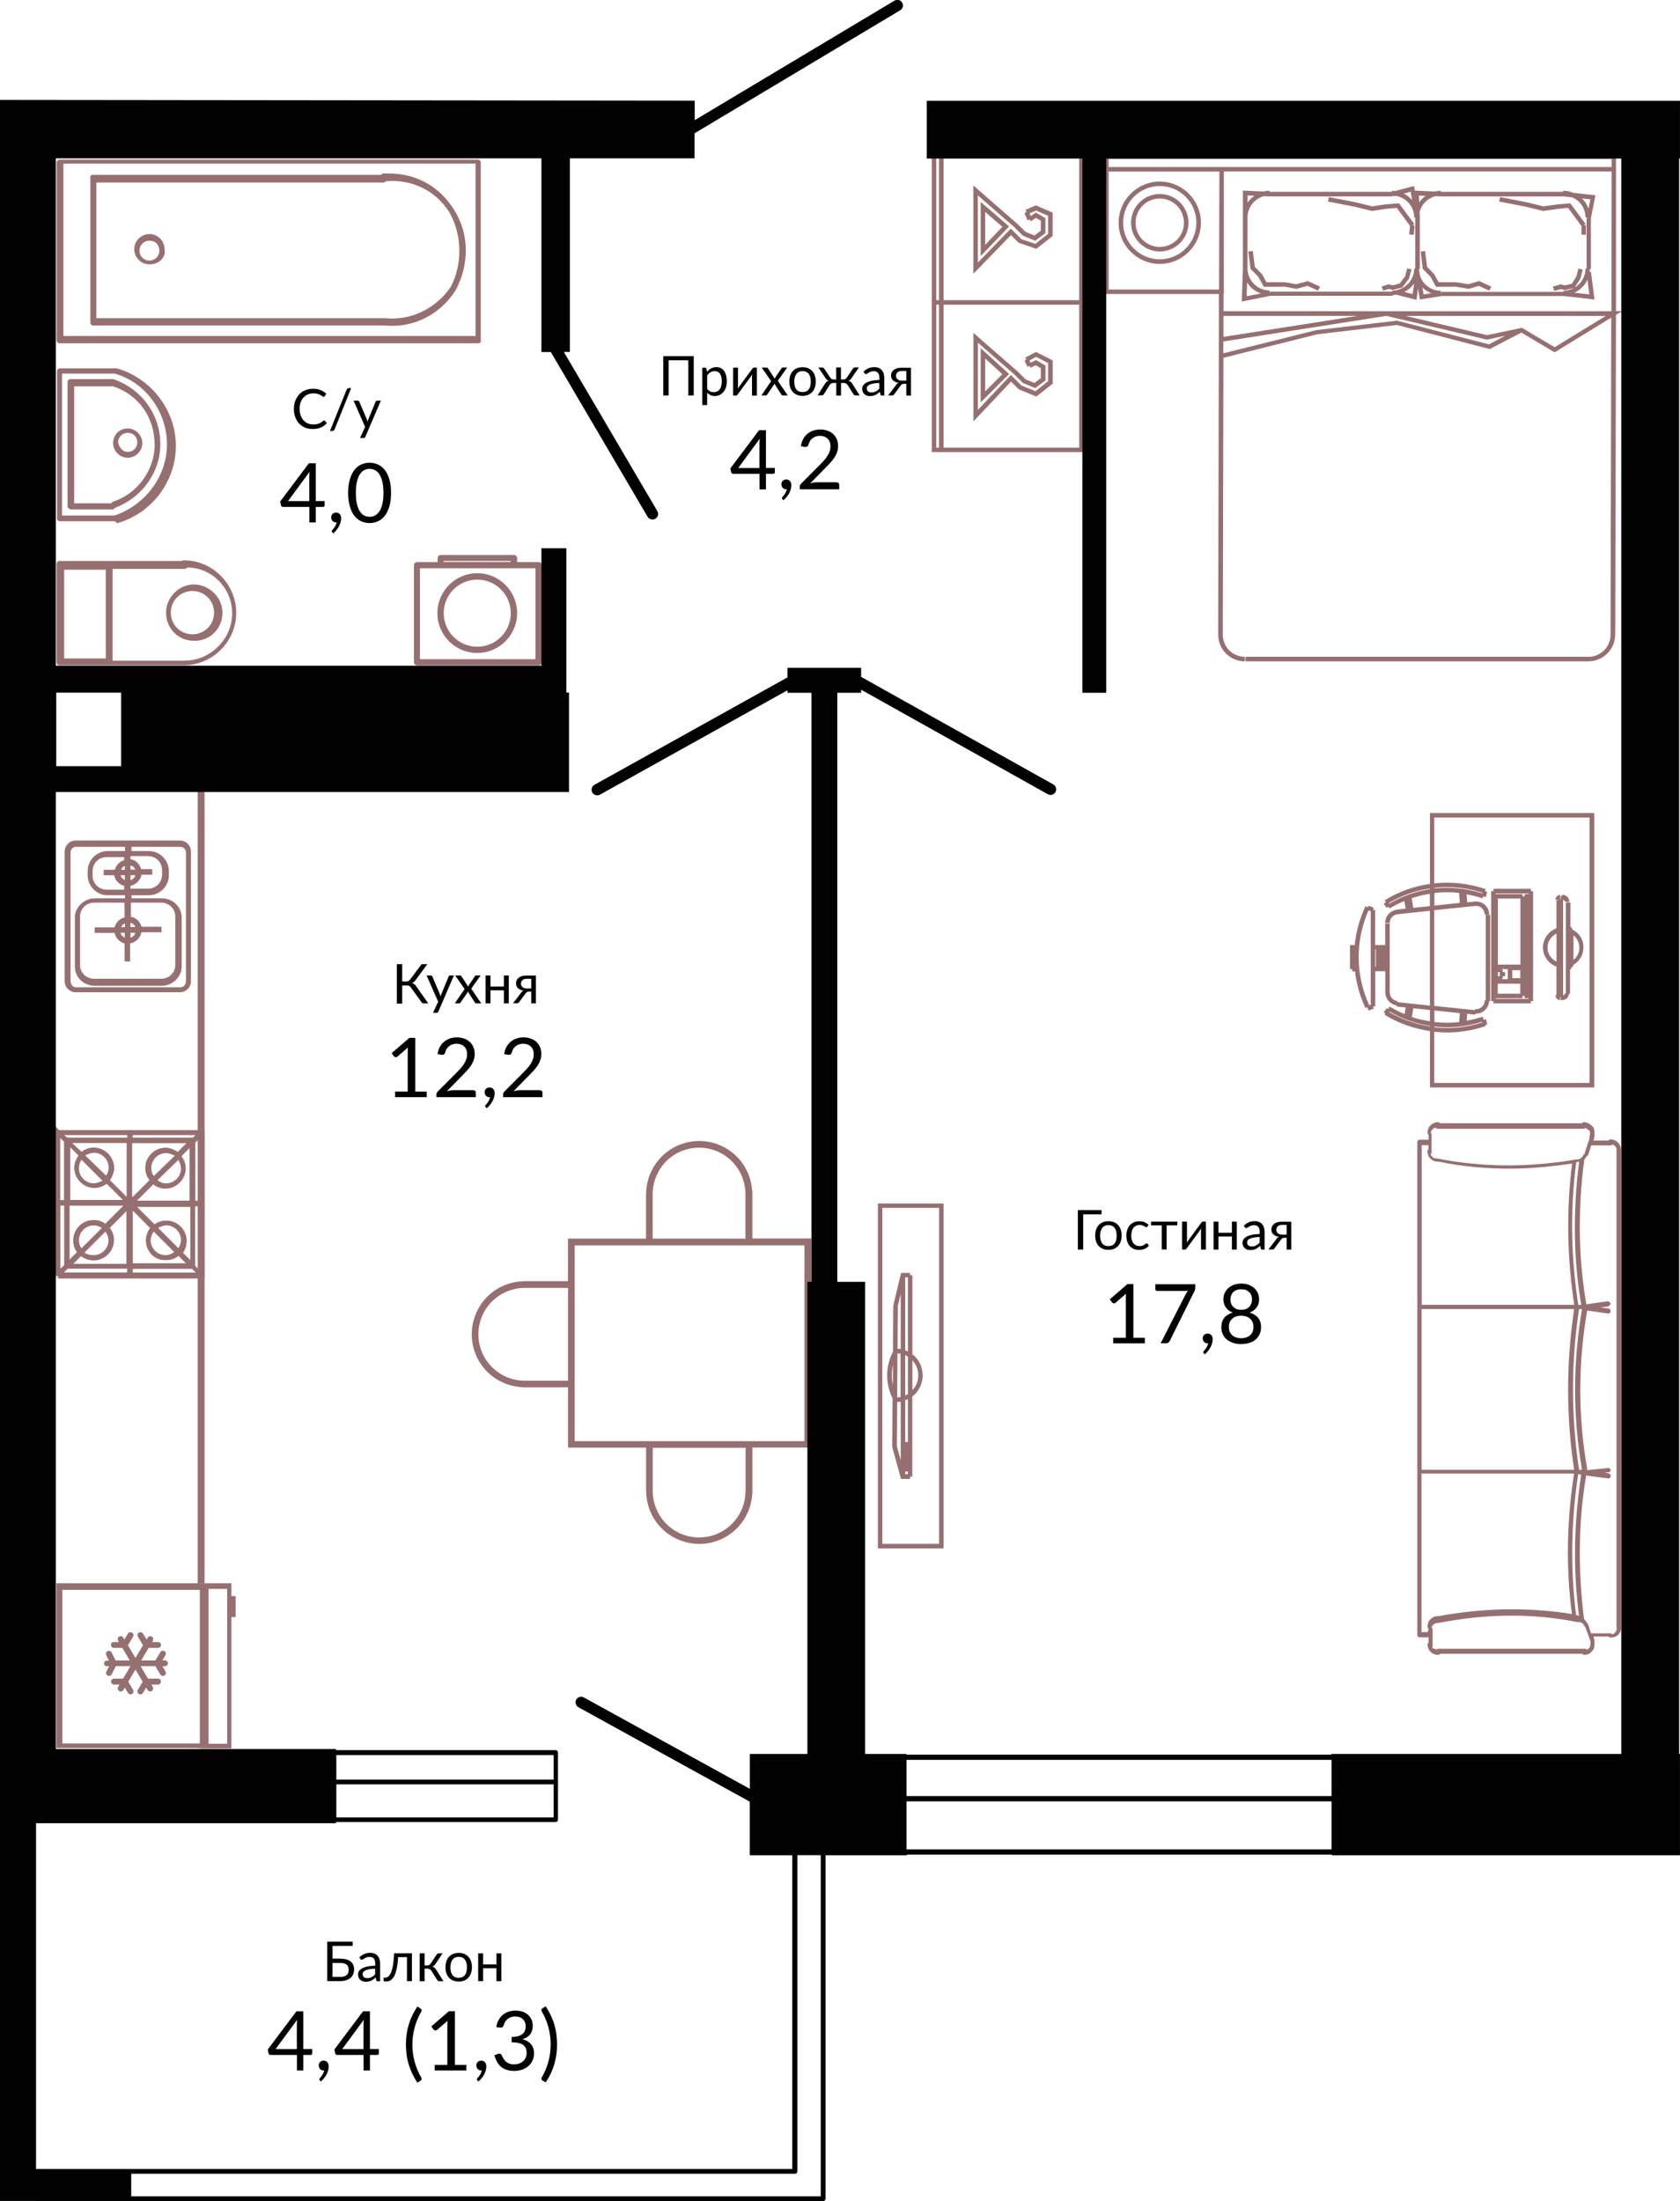<?xml version="1.0" encoding="UTF-8"?>
<!DOCTYPE svg PUBLIC "-//W3C//DTD SVG 1.1//EN" "http://www.w3.org/Graphics/SVG/1.1/DTD/svg11.dtd">
<!-- Creator: CorelDRAW 2020 (64-Bit) -->
<svg xmlns="http://www.w3.org/2000/svg" xml:space="preserve" width="96.969mm" height="126.998mm" version="1.1" style="shape-rendering:geometricPrecision; text-rendering:geometricPrecision; image-rendering:optimizeQuality; fill-rule:evenodd; clip-rule:evenodd"
viewBox="0 0 222.89 291.92"
 xmlns:xlink="http://www.w3.org/1999/xlink"
 xmlns:xodm="http://www.corel.com/coreldraw/odm/2003">
 <defs>
  <style type="text/css">
   <![CDATA[
    .fil1 {fill:#020202;fill-rule:nonzero}
    .fil0 {fill:#966F71;fill-rule:nonzero}
   ]]>
  </style>
 </defs>
 <g id="Слой_x0020_1">
  <g id="_1745445280">
   <path class="fil0" d="M30.7 209.98l-4.01 0 -0.73 0 -18.49 0 0 21.85 18.49 0 0.73 0.05 4.01 0 0 -17.42 0.56 0 0 -2.78 -0.56 0 0 -1.7zm-4.19 21.24l-18.24 0 0 -20.37 18.24 0 0 20.37zm3.63 0.04l-2.47 0 0 -20.54 2.47 0 0 20.54z"/>
   <path class="fil0" d="M7.69 169.56l18.54 0 0 40.42 0.91 0 0 -40.41 0.02 0 0 -19.65c-0.01,0 -0.01,0 -0.02,0l0 -59.7 -0.91 0.3 0 59.36 -18.38 0 -0.5 -0.5 0 19.86 0.34 0 0 0.32 0 -0zm9.18 -0.8l-8.39 0 0.5 -0.5 7.89 0 -0.01 0.5 0 0 -0 0zm-6.06 -3.21c-0.25,-0.34 -0.34,-0.65 -0.34,-1.07 0,-1.07 0.89,-1.96 1.96,-1.96 0.5,0 0.82,0.16 1.07,0.34l-2.69 2.69 -0 0zm3.17 -2.21c0.25,0.34 0.41,0.73 0.41,1.16 0,1.07 -0.89,1.96 -1.96,1.96 -0.48,0 -0.89,-0.09 -1.23,-0.34l2.79 -2.78 0 0zm-3.26 3.26c0.48,0.32 1.07,0.56 1.71,0.56 1.46,0 2.69,-1.21 2.69,-2.69 0,-0.56 -0.14,-1.12 -0.56,-1.62l2.21 -2.21 0 6.98 -7.04 0 0.99 -1.01 -0 0zm1.71 -14.41c-0.65,0 -1.12,0.22 -1.62,0.56l-1.23 -1.16 7.22 0 0 7.14 -2.21 -2.21c0.32,-0.48 0.56,-1.07 0.56,-1.62 -0.02,-1.48 -1.23,-2.71 -2.72,-2.71l0 0zm-1.14 1.03c0.34,-0.14 0.76,-0.32 1.16,-0.34 1.07,0 1.96,0.89 1.96,1.96 0,0.41 -0.09,0.73 -0.34,1.07l-2.78 -2.69 0 -0zm2.3 3.37c-0.34,0.16 -0.73,0.34 -1.16,0.34 -1.07,0 -1.96,-0.89 -1.96,-1.96 0,-0.41 0.09,-0.82 0.34,-1.16l2.78 2.78zm-3.18 -3.34c-0.32,0.48 -0.56,0.98 -0.56,1.62 0,1.46 1.21,2.69 2.69,2.69 0.56,0 1.12,-0.22 1.62,-0.56l2.14 2.14 -6.98 0 0 -6.98 1.08 1.08 -0 -0zm5.95 6.66l-2.39 2.39c-0.41,-0.34 -1.01,-0.5 -1.57,-0.5 -1.46,0 -2.69,1.21 -2.69,2.69 0,0.59 0.16,1.16 0.5,1.57l-0.98 0.98 0 -7.14 7.13 0 0 0.01 0 -0zm4.05 -3.95c-0.25,-0.25 -0.34,-0.65 -0.34,-1.07 0,-1.07 0.89,-1.96 1.96,-1.96 0.41,0 0.76,0.16 1.16,0.34l-2.78 2.69 0 0zm3.26 -2.14c0.16,0.34 0.34,0.73 0.34,1.16 0,1.07 -0.89,1.96 -1.96,1.96 -0.48,0 -0.82,-0.16 -1.16,-0.41l2.78 -2.71zm-3.34 3.26c0.39,0.32 0.98,0.56 1.62,0.56 1.46,0 2.69,-1.21 2.69,-2.69 0,-0.65 -0.22,-1.12 -0.56,-1.62l1.07 -1.07 0 6.98 -6.98 0 2.15 -2.15 -0 0zm4.92 2.99l0 7.05 -0.98 -0.98c0.34,-0.41 0.5,-1.01 0.5,-1.57 0,-1.46 -1.21,-2.69 -2.69,-2.69 -0.59,0 -1.16,0.16 -1.57,0.5l-2.31 -2.31 7.05 0 0 0zm-4.27 2.78c0.25,-0.14 0.68,-0.32 1.07,-0.34 1.07,0 1.96,0.89 1.96,1.96 0,0.41 -0.16,0.73 -0.34,1.07l-2.69 -2.69 -0 -0zm2.13 3.2c-0.34,0.25 -0.73,0.41 -1.16,0.41 -1.07,0 -1.96,-0.89 -1.96,-1.96 0,-0.41 0.16,-0.82 0.41,-1.16l2.71 2.71zm-3.2 -3.17c-0.32,0.39 -0.56,0.98 -0.56,1.62 0,1.48 1.16,2.69 2.62,2.62 0.65,0 1.21,-0.14 1.71,-0.56l0.98 0.98 -7.04 0 0 -6.98 2.3 2.32 -0 -0zm-2.3 5.9l0 -0.5 7.87 0 0.5 0.5 -8.37 0zm8.62 -0.56l-0.34 -0.34 0 -7.89 0.34 0 0 8.23zm0 -8.97l-0.32 0 0 -7.73 0.32 -0.29 0 8.02zm-8.62 -8.71l8.32 0 -0.34 0.34 -7.98 0 0 -0.34 -0 0zm-0.09 1.07l7.22 0 -1.16 1.16c-0.48,-0.32 -1.07,-0.56 -1.62,-0.56 -1.46,0 -2.69,1.21 -2.69,2.69 0,0.65 0.22,1.21 0.56,1.62l-2.21 2.21 -0.09 0 0 -7.12 -0.02 0 0 -0zm-0.64 -1.07l0 0.34 -7.96 0 -0.41 -0.34 8.37 0zm-8.37 17.24l-0.5 0.48 0 -8.37 0.5 0 0 7.89zm-0.52 -16.85l0.5 0.5 0 7.73 -0.5 0 0 -8.23z"/>
   <path class="fil0" d="M23.85 131.6c0.82,0 1.48,-0.65 1.48,-1.48l0 -17.17c0,-0.82 -0.65,-1.48 -1.48,-1.48l-13.79 0c-0.82,0 -1.48,0.65 -1.48,1.48l0 17.17c0,0.82 0.65,1.48 1.48,1.48l13.79 0zm-6.54 -16.83c0.34,0.09 0.5,0.25 0.65,0.56l-0.65 0 0 -0.56zm0 1.3l0.65 0c-0.09,0.34 -0.34,0.56 -0.65,0.65l0 -0.65zm0 1.41c0.73,-0.16 1.32,-0.73 1.48,-1.48l1.41 0 0 -0.73 -1.48 0c-0.16,-0.65 -0.73,-1.23 -1.41,-1.32l0 -0.41 2.31 0c1.07,0 1.88,0.82 1.88,1.88l0 0.56c0,1.07 -0.82,1.88 -1.88,1.88l-2.31 0 0 -0.39 0 0zm0 4.91c0.34,0.09 0.5,0.25 0.65,0.56l-0.65 0 0 -0.56zm0 1.32l0.65 0c-0.09,0.34 -0.34,0.56 -0.65,0.65l0 -0.65zm-0.02 1.41c0.73,-0.16 1.32,-0.73 1.48,-1.48l2.65 0 0 -0.73 -2.65 0c-0.16,-0.65 -0.73,-1.23 -1.41,-1.32l0 -1.88 4.01 0c1.07,0 1.88,0.82 1.88,1.8l0 6.5c0,0.98 -0.82,1.8 -1.88,1.8l-8.87 0c-1.07,0 -1.88,-0.82 -1.88,-1.8l0 -6.5c0,-0.98 0.82,-1.8 1.88,-1.8l4.01 0 0.02 1.96c-0.65,0.16 -1.16,0.65 -1.32,1.32l-2.65 0 0 0.73 2.65 0c0.09,0.65 0.65,1.23 1.32,1.41l0 2.39 0.73 0 0 -2.39 0.02 0 0 -0.01zm-1.3 -1.41l0.56 0 0 0.65c-0.26,-0.16 -0.5,-0.33 -0.56,-0.65zm0.59 -0.75l-0.5 0c0.09,-0.25 0.25,-0.41 0.5,-0.5l0 0.5zm-7.22 7.25l0 -17.17c0,-0.41 0.34,-0.73 0.73,-0.73l6.5 0 0 0.56 -2.31 0c-1.41,0 -2.65,1.16 -2.65,2.65l0 0.56c0,1.41 1.16,2.65 2.65,2.65l2.31 0 0 0.41 -4.01 0c-1.41,0 -2.65,1.16 -2.65,2.55l0 6.5c0,1.41 1.16,2.55 2.65,2.55l8.87 0c1.41,0 2.65,-1.16 2.65,-2.55l0 -6.5c0,-1.41 -1.16,-2.55 -2.65,-2.55l-4.01 0 0 -0.41 2.31 0c1.41,0 2.65,-1.16 2.65,-2.65l0 -0.56c0,-1.41 -1.16,-2.65 -2.65,-2.65l-2.31 0 0 -0.56 6.5 0c0.41,0 0.73,0.34 0.73,0.73l0 17.17 -0.02 0c0,0.41 -0.34,0.73 -0.73,0.73l-13.8 0c-0.43,0 -0.74,-0.34 -0.74,-0.73l-0 0zm5.79 -14.13c0.09,0.65 0.65,1.23 1.32,1.41l0 0.5 -2.31 0c-1.07,0 -1.88,-0.82 -1.88,-1.88l0 -0.56c0,-1.07 0.82,-1.88 1.88,-1.88l2.31 0 0 0.4c-0.6,0.19 -1.07,0.65 -1.23,1.28l-1.48 0 0 0.73 1.4 0 0 0.01 0 -0zm0.85 0l0.56 0 0 0.65c-0.26,-0.16 -0.5,-0.33 -0.56,-0.65zm0.06 -0.73c0.09,-0.25 0.25,-0.41 0.5,-0.5l0 0.5 -0.5 0z"/>
   <path class="fil0" d="M14.21 220.97l0.26 0 -0.36 0.72c-0.1,0.2 -0.01,0.43 0.18,0.53 0.19,0.1 0.43,0.01 0.53,-0.18l0.54 -1.07 1.95 0 -0.98 1.66 -1.21 0c-0.21,0 -0.39,0.18 -0.39,0.39 0,0.21 0.18,0.39 0.39,0.39l0.74 0 -0.18 0.32c-0.12,0.19 -0.05,0.43 0.14,0.54 0.19,0.12 0.43,0.05 0.54,-0.14l0.19 -0.32 0.43 0.71c0.12,0.19 0.35,0.25 0.54,0.14 0.19,-0.12 0.25,-0.35 0.14,-0.54l-0.65 -1.08 0.96 -1.62 0.96 1.62 -0.65 1.08c-0.12,0.19 -0.05,0.43 0.14,0.54 0.19,0.12 0.43,0.05 0.54,-0.14l0.43 -0.71 0.19 0.32c0.12,0.19 0.35,0.25 0.54,0.14 0.19,-0.12 0.25,-0.35 0.14,-0.54l-0.18 -0.32 0.88 0c0.21,0 0.39,-0.18 0.39,-0.39 0,-0.21 -0.18,-0.39 -0.39,-0.39l-1.33 0 -0.98 -1.66 1.96 0 0.66 1.1c0.12,0.19 0.35,0.25 0.54,0.14 0.19,-0.12 0.25,-0.35 0.14,-0.54l-0.41 -0.69 0.34 0c0.21,0 0.39,-0.18 0.39,-0.39 0,-0.21 -0.18,-0.39 -0.39,-0.39l-0.34 0 0.41 -0.69c0.12,-0.19 0.05,-0.43 -0.14,-0.54 -0.06,-0.04 -0.14,-0.05 -0.2,-0.05 -0.14,0 -0.26,0.06 -0.34,0.19l-0.66 1.11 -1.88 0 0.98 -1.67 1.26 0c0.21,0 0.39,-0.18 0.39,-0.39 0,-0.21 -0.18,-0.39 -0.39,-0.39l-0.8 0 0.1 -0.18c0.12,-0.19 0.05,-0.43 -0.14,-0.54 -0.06,-0.04 -0.13,-0.05 -0.2,-0.05 -0.14,0 -0.26,0.07 -0.34,0.19l-0.15 0.25 -0.47 -0.78c-0.07,-0.13 -0.2,-0.19 -0.34,-0.19 -0.06,0 -0.14,0.01 -0.2,0.05 -0.19,0.12 -0.25,0.35 -0.14,0.54l0.68 1.14 -1 1.68 -1 -1.68 0.68 -1.14c0.12,-0.19 0.05,-0.43 -0.14,-0.54 -0.06,-0.04 -0.14,-0.05 -0.2,-0.05 -0.14,0 -0.26,0.06 -0.34,0.19l-0.47 0.78 -0.15 -0.25c-0.07,-0.13 -0.2,-0.19 -0.34,-0.19 -0.06,0 -0.14,0.01 -0.2,0.05 -0.19,0.12 -0.25,0.35 -0.14,0.54l0.1 0.18 -0.67 0c-0.21,0 -0.39,0.18 -0.39,0.39 0,0.21 0.18,0.39 0.39,0.39l1.13 0 0.98 1.67 -1.87 0 -0.54 -1.07c-0.06,-0.14 -0.21,-0.21 -0.35,-0.21 -0.06,0 -0.12,0.01 -0.18,0.04 -0.19,0.1 -0.28,0.34 -0.18,0.53l0.36 0.72 -0.26 0c-0.21,0 -0.39,0.18 -0.39,0.39 0.01,0.21 0.19,0.38 0.4,0.38l0 -0z"/>
   <path class="fil0" d="M99.81 157.98l-0.02 0c-0.13,-2.35 -1.42,-4.51 -3.47,-5.7 -1.1,-0.63 -2.32,-0.96 -3.55,-0.96 -1.22,0 -2.46,0.32 -3.55,0.96 -2.14,1.25 -3.47,3.55 -3.5,6.01l-0.01 0 0 5.98 -10.36 0 0 5.64 -5.8 0 0 0.01c-2.51,0.04 -4.77,1.34 -6.01,3.5 -1.27,2.19 -1.27,4.9 0,7.08 1.2,2.05 3.35,3.35 5.7,3.47l0 0.02 0.38 0c0,0 0,0 0.01,0 0.02,0 0.05,0 0.07,0l5.66 0 0 8 10.36 0 0 5.8 0.01 0c0.02,2.48 1.34,4.77 3.5,6.01 1.1,0.63 2.32,0.96 3.55,0.96 1.22,0 2.46,-0.32 3.55,-0.96 2.05,-1.2 3.35,-3.35 3.47,-5.7l0.02 0 0 -6.12 7.82 0 0 -27.73 -7.82 0 0 -6.31 -0.01 0 0 0.02 0 -0zm-24.46 25.13l-5.74 0c-2.19,0 -4.21,-1.17 -5.31,-3.06 -1.11,-1.91 -1.11,-4.28 0,-6.19 1.11,-1.91 3.19,-3.07 5.39,-3.06l0 0 5.67 0 0 12.31 -0.01 0 0 -0zm11.24 -24.68l0 0c-0.02,-2.21 1.14,-4.28 3.06,-5.39 1.91,-1.11 4.28,-1.11 6.19,0 1.91,1.11 3.08,3.17 3.06,5.39l0 5.84 -12.31 0 0 -5.84 0 0zm12.32 39.25c0.02,2.21 -1.14,4.28 -3.06,5.39 -1.91,1.11 -4.29,1.11 -6.19,0 -1.91,-1.11 -3.08,-3.17 -3.06,-5.39l0 0 0 -5.67 12.32 0 0 5.67 -0.01 0 -0 0zm7.82 -32.51l0 25.96 -30.49 0 0 -25.96 30.49 0z"/>
   <path class="fil0" d="M213.7 151.12c-0.14,0 -0.28,0 -0.28,0.14l-2.01 0 0.14 -0.54c0,-0.14 0,-0.14 0,-0.28 0,-0.39 0,-0.79 -0.28,-1.07 -0.25,-0.25 -0.68,-0.54 -1.07,-0.54 -0.14,0 -0.28,0 -0.28,0.14l-18.88 0c-0.14,-0.14 -0.14,-0.14 -0.28,-0.14 -0.68,0 -1.36,0.54 -1.36,1.36 0,0.14 0,0.28 0.14,0.28l0 0.68 -1.22 0c-0.14,0 -0.28,0.14 -0.28,0.28l0 21.86 0 43.58c0,0.14 0.14,0.28 0.28,0.28l1.22 0 0 0.68c-0.14,0.14 -0.14,0.14 -0.14,0.28 0,0.68 0.54,1.36 1.36,1.36 0.14,0 0.28,0 0.28,-0.14l18.88 0c0.14,0.14 0.14,0.14 0.28,0.14 0.39,0 0.79,-0.14 1.07,-0.54 0.28,-0.25 0.28,-0.68 0.28,-1.07 0,-0.14 0,-0.14 0,-0.28l-0.14 -0.54 2.01 0c0.14,0.14 0.14,0.14 0.28,0.14 0.82,0 1.36,-0.54 1.36,-1.27 0,-0.14 0,-0.14 0,-0.14l0 -0.14 0 -63.16c-0.01,-0.67 -0.53,-1.35 -1.36,-1.35l0 -0zm-23.9 -0.88c0.14,-0.4 0.39,-0.68 0.68,-0.68 0.14,0.14 0.14,0.14 0.28,0.14l19.42 0 0.14 -0.14c0.12,0.14 0.25,0.14 0.39,0.28 0.29,0.14 0.29,0.4 0.16,1.07l0 0.14 -0.28 0.82 -0.39 1.22c-0.14,0 -0.14,0.14 -0.14,0.14 -0.14,0.25 -0.43,0.54 -0.82,0.54 -0.14,0 -0.14,0 -0.14,0 -6.2,1.07 -12.44,1.07 -18.49,-0.14l-0.14 0c-0.28,0 -0.54,-0.25 -0.68,-0.54 0.14,-0.14 0.14,-0.14 0.14,-0.28l0 -2.29c0,-0.14 0,-0.28 -0.14,-0.28l0 -0zm19.99 22.83l-0.39 0c-0.96,-6.2 -1.11,-12.55 -0.28,-18.88 0.14,-0.14 0.39,-0.14 0.39,-0.14 -0.8,6.33 -0.8,12.68 0.28,19.02zm-0.29 41.28c-0.12,-0.14 -0.25,-0.14 -0.39,-0.14 -0.79,-6.2 -0.66,-12.55 0.28,-18.74l0.39 0.14c-0.96,6.2 -1.1,12.54 -0.28,18.74zm0 -19.42c-1.07,-7.16 -1.07,-14.3 0,-21.32l0.39 0c-1.22,7.16 -1.22,14.3 0,21.32l-0.39 0zm-20.89 -43.05c0,0 0.93,0 0.91,0l0 0.54c-0.14,0.14 -0.14,0.14 -0.14,0.28 0,0.68 0.54,1.36 1.36,1.36 0.14,0 0.14,0 0.14,0 3.11,0.66 6.34,0.93 9.45,0.93 2.72,0 5.55,-0.28 8.25,-0.68 -0.79,6.2 -0.66,12.55 0.28,18.74l-20.24 0 0 -21.18 -0.01 0 -0 -0zm0 21.73l20.24 0c-1.07,7.16 -1.07,14.3 0,21.32l-20.24 0 0 -21.32zm0.79 42.08c0,0.14 0,0.28 0.14,0.28l-0.12 0.48 -0.82 0 0 -21.03 20.24 0c-0.96,6.23 -1.11,12.44 -0.28,18.63 -5.92,-0.93 -11.87,-0.79 -17.67,0.28 -0.14,0 -0.14,0 -0.14,0 -0.67,0 -1.35,0.53 -1.35,1.36l0 0zm21.61 2.15c0,0.28 0,0.54 -0.14,0.68 -0.12,0.14 -0.25,0.28 -0.39,0.28 0,-0.14 0,-0.14 -0.14,-0.14l-19.42 0c-0.14,0 -0.28,0 -0.28,0.14 -0.25,-0.14 -0.54,-0.25 -0.71,-0.14 0.14,-0.14 0.14,-0.14 0.14,-0.29l0 -2.29c0,-0.14 -0.14,-0.28 -0.14,-0.28 0.14,-0.25 0.39,-0.54 0.68,-0.54 0.14,0 0.14,0 0.14,0 6.2,-1.22 12.44,-1.36 18.49,-0.14 0.14,0 0.14,0 0.14,0 0.43,0 0.68,0.14 0.82,0.54l0.14 0.14 0.39 1.07 0.29 0.82 0 0.15 -0.01 0 -0 0zm3.47 -2.04c0,0.14 0,0.14 0,0.14l0 0.14c0,0.28 -0.25,0.54 -0.54,0.68 -0.14,-0.14 -0.14,-0.14 -0.28,-0.14l-2.58 0 -0.39 -1.22c0,0 0,-0.14 -0.14,-0.14 -0.12,-0.25 -0.25,-0.4 -0.39,-0.54 -0.79,-6.34 -0.79,-12.69 0.28,-19.03l2.97 0.39c0.14,0 0.28,-0.14 0.28,-0.28 0,-0.25 -0.14,-0.4 -0.28,-0.4l-0.54 -0.14 0.54 0c0.14,0 0.28,-0.14 0.28,-0.28 0,-0.14 -0.14,-0.29 -0.28,-0.29l-2.83 0.29 0 -0.14c-1.22,-7 -1.22,-14.02 0,-21.03l2.83 0.4c0.14,0 0.28,-0.14 0.28,-0.28 0,-0.25 -0.14,-0.39 -0.28,-0.39l-1.07 -0.14 1.07 -0.14c0.14,-0.12 0.28,-0.25 0.28,-0.4 -0.12,-0.14 -0.25,-0.28 -0.39,-0.28l-2.83 0.4c-1.11,-6.34 -1.11,-12.83 -0.28,-19.17 0.12,-0.14 0.25,-0.4 0.39,-0.54 0,0 0.14,0 0.14,-0.14l0.39 -1.22 2.58 0c0.14,0 0.28,-0.14 0.28,-0.14 0.25,0.14 0.54,0.4 0.5,0.77l0 63.25 0.01 0 0 0.02 0 -0.01z"/>
   <path class="fil0" d="M24.38 74.31c-0.18,0 -0.35,0.15 -0.35,0.09l-16.18 0c-0.18,0 -0.35,0.18 -0.35,0.35l0 13.13c0,0.18 0.18,0.35 0.35,0.35l16.53 0c3.74,0 6.96,-3.07 6.96,-6.96 0,-3.73 -3.07,-6.96 -6.96,-6.96l0 0zm-10.35 13.02l-5.52 0 0 -11.77 5.52 0 0 11.77zm10.5 0.29l-9.57 0 -0.02 0 0 -12.17 9.57 0c0.18,0 0.35,-0.18 0.35,-0.18 3.22,0 5.94,2.69 5.94,6.09 -0.01,3.39 -2.88,6.25 -6.27,6.25l0 -0z"/>
   <path class="fil0" d="M25.77 77.51c-2.12,0 -3.74,1.8 -3.74,3.74 0,2.12 1.62,3.74 3.74,3.74 2.12,0 3.74,-1.62 3.74,-3.74 -0.01,-2.12 -1.85,-3.71 -3.74,-3.74zm-0.24 6.61c-1.6,0 -2.87,-1.25 -2.87,-2.87 0,-1.6 1.27,-2.87 2.87,-2.87 1.6,0 2.87,1.27 2.87,2.87 0.01,1.59 -1.27,2.87 -2.87,2.87z"/>
   <path class="fil0" d="M7.87 45.53l55.55 0c0.28,0 0.46,-0.18 0.36,-0.36l0 -23.64c0,-0.18 -0.18,-0.36 -0.36,-0.36l-55.55 0c-0.18,0 -0.36,0.18 -0.36,0.36l0 23.64c0.01,0.18 0.19,0.36 0.36,0.36zm0.54 -23.83l54.68 0 0 22.86 -54.68 0 0 -22.86z"/>
   <path class="fil0" d="M51.66 23.01c-0.41,0 -0.6,0 -0.96,0 0,0.18 -0.18,0.18 -0.18,0.18l-38.25 0c-0.18,0 -0.36,0.18 -0.28,0.46l0 19.16c0,0.18 0.18,0.36 0.36,0.36l38.58 0 0.18 0c3.79,0.36 7.32,-1.5 9.33,-4.66 1.84,-3.42 1.84,-7.49 -0.18,-10.65 -1.94,-3.16 -5.08,-4.85 -8.61,-4.85l0 0zm8.18 14.98c-1.93,2.88 -5.26,4.57 -8.79,4.21l-0.18 0 -38.07 0 -0.02 0 0 -17.99 38.08 0c0.18,0 0.36,-0.18 0.36,-0.18 3.42,-0.28 6.62,1.23 8.45,4.21 1.67,3.05 1.67,6.75 0.17,9.74z"/>
   <path class="fil0" d="M15.36 48.86c-0.18,0 -0.18,0 -0.18,0l-7.27 0c-0.18,0 -0.35,0.18 -0.35,0.35l0 19.57c0,0.18 0.18,0.35 0.35,0.35l7.27 0c0,0 0.18,0 0.35,0.26 4.58,-1.27 7.8,-5.52 7.8,-10.26 0,-4.75 -3.31,-8.99 -7.8,-10.26 -0.18,-0.02 -0.18,-0.02 -0.18,-0.02l0 0zm6.79 10.08c0,4.23 -2.89,8.06 -6.96,9.43l-6.96 0 0 -18.82 6.96 0c4.09,1.11 6.96,5.07 6.96,9.39z"/>
   <path class="fil0" d="M14.83 50.28l-5.52 0c-0.18,0 -0.35,0.18 -0.35,0.35l0 16.53c0,0.18 0.18,0.35 0.35,0.35l0 0 0 0.05 5.52 0c0.18,0 0.35,0 0.35,-0.18 3.63,-1.33 6.09,-4.72 6.09,-8.47 0,-3.98 -2.52,-7.36 -6.27,-8.64 -0.18,0 -0.18,0 -0.18,0l0 0zm5.69 8.66c0,3.4 -2.29,6.61 -5.65,7.63 0,0.18 -0.18,0.18 -0.18,0.18l-4.85 0 0 -15.51 5.16 0c3.39,1.1 5.51,4.14 5.51,7.71l-0 -0z"/>
   <path class="fil0" d="M16.94 60.71c1.02,0 1.94,-0.85 1.94,-1.94 0,-1.02 -0.85,-1.94 -1.94,-1.94 -1.11,0 -1.94,0.85 -1.94,1.94 0,1.01 0.85,1.94 1.94,1.94zm0 -3.31c0.76,0 1.27,0.52 1.27,1.27 0,0.76 -0.6,1.27 -1.27,1.27 -0.58,0 -1.11,-0.49 -1.27,-1.27 0,-0.74 0.6,-1.27 1.27,-1.27z"/>
   <path class="fil0" d="M71.89 87.83l0 -12.87c0,-0.22 -0.19,-0.41 -0.41,-0.41l-2.87 0 0 -0.54c0,-0.22 -0.19,-0.41 -0.41,-0.41l-9.73 0c-0.22,0 -0.41,0.19 -0.41,0.41l0 0.54 -2.73 0c-0.22,0 -0.41,0.19 -0.41,0.41l0 12.87c0,0.22 0.19,0.41 0.41,0.41l16.18 0c0.21,0 0.39,-0.19 0.39,-0.41l-0 0zm-13.03 -13.43l8.88 0 0 0.13 -8.88 0 0 -0.13zm12.18 13.02l-15.33 0 0 -12.05 15.33 0 0 12.05 -0.01 0z"/>
   <path class="fil0" d="M63.32 86.6c2.91,0 5.29,-2.37 5.29,-5.29 0,-2.91 -2.37,-5.29 -5.29,-5.29 -2.91,0 -5.29,2.37 -5.29,5.29 -0.01,2.92 2.36,5.29 5.29,5.29zm0 -9.73c2.46,0 4.45,2 4.45,4.45 0,2.46 -1.99,4.45 -4.45,4.45 -2.46,0 -4.45,-1.99 -4.45,-4.45 -0.01,-2.45 1.99,-4.45 4.45,-4.45z"/>
   <path class="fil0" d="M19.82 31.04c-1.06,0 -2.01,0.87 -2.01,2.01 0,1.06 0.87,2.01 2.01,2.01 1.32,0 2.23,-0.96 2.01,-2.01 0,-1.06 -0.87,-2.01 -2.01,-2.01zm0 3.52c-0.78,0 -1.32,-0.63 -1.32,-1.32 0,-0.78 0.63,-1.32 1.32,-1.32 0.82,0 1.32,0.54 1.32,1.32 0,0.78 -0.63,1.32 -1.32,1.32z"/>
   <path class="fil0" d="M123.62 39.81l0 0.6 0 19.55 20.15 0 0 -19.55 0 -0.6 0 -19.41 -20.15 0 0 19.41zm1.57 -18.82l17.99 0 0 18.82 -17.99 0 0 -18.82zm0 19.42l17.99 0 0 18.96 -17.99 0 0 -18.96zm-0.97 -19.42l0.36 0 0 18.82 -0.36 0 0 -18.82zm0 19.42l0.36 0 0 18.96 -0.36 0 0 -18.96z"/>
   <path class="fil0" d="M136.06 27.85l0.13 0.28 -0.28 0.12 0.41 0.97 0.28 -0.12 0.16 0.25 0.67 -0.46 0.66 0.38 0 1.33 -0.85 0.63 -1.16 -0.47 -1.08 -1.05 -5.86 -5.11 0 11.71 4.99 -5.13 1.02 1.02 2.34 0.8 2.17 -1.7 0 -3.1 -2.23 -0.96 -1.38 0.6 0 0zm2.99 0.76l0 2.41 -1.68 1.32 -1.85 -0.61 -1.41 -1.41 -4.38 4.51 0 -8.92 4.86 4.23 1.11 1.11 1.64 0.68 1.36 -1.02 0 -1.98 -1.27 -0.73 -0.68 0.46 -0.15 -0.36 0.86 -0.38 1.61 0.71 -0 -0z"/>
   <path class="fil0" d="M130.11 33.97l3.77 -3.94 -3.77 -3.25 0 7.19zm0.59 -5.87l2.29 1.98 -2.29 2.4 0 -4.38z"/>
   <path class="fil0" d="M136.03 47.43l0.15 0.26 -0.26 0.14 0.41 0.83 0.26 -0.14 0.14 0.26 0.68 -0.34 0.68 0.39 0 1.33 -0.85 0.63 -1.16 -0.47 -1.07 -1.06 -5.86 -5.11 0 11.73 4.99 -5.27 1.02 1.02 2.33 0.96 2.18 -1.71 0 -3.08 -2.23 -1.12 -1.42 0.75 0 -0zm3.02 0.72l0 2.41 -1.67 1.32 -1.85 -0.74 -1.41 -1.41 -4.38 4.63 0 -8.91 4.86 4.23 1.11 1.11 1.64 0.68 1.36 -1.02 0 -1.97 -1.26 -0.72 -0.71 0.35 -0.15 -0.3 0.86 -0.48 1.61 0.82 -0 0z"/>
   <path class="fil0" d="M130.11 53.37l3.77 -3.77 -3.77 -3.42 0 7.19 0 0zm0.59 -5.83l2.29 2.09 -2.29 2.29 0 -4.38 0 -0z"/>
   <path class="fil0" d="M214.4 22.74l0 0 0 -2.25 -67.92 0 0 1.65 0 0.6 0 16.25 15.24 0 -0.1 45.2 0 0 0 0 0 0.06 0.01 0c0.01,0.92 0.38,1.78 1.03,2.43 0.66,0.66 1.57,1.03 2.51,1.03l0 -0.6c-0.77,0 -1.54,-0.32 -2.08,-0.86 -0.55,-0.55 -0.86,-1.3 -0.86,-2.08l0.09 -36.72 12.46 -3.12 10.55 -1.23 12.31 3.19 4.21 -2.18 4.41 2.62 7.51 -4.61 -0.09 42.06 0 0c0,1.62 -1.32,2.93 -2.93,2.93l-45.5 0 0 0.6 45.58 0 0 -0.01c1.88,-0.04 3.42,-1.56 3.46,-3.46l0.01 0 0.1 -42.48 0.8 -0.49 -0.8 0 0 -18.52 -0 0zm-52.66 15.66l-14.65 0 0 -15.65 14.69 0 -0.04 15.65zm35.81 7.27l-12.2 -3.14 -10.7 1.25 -12.35 3.08 0 -1.57 21.63 -3.4 13.3 3.14 0.06 0.01 2.43 -0.52 -2.17 1.15 0 -0zm-35.23 -0.99l0 -2.79 17.81 0 -17.81 2.79zm43.94 1.37l-4.39 -2.6 -0.12 0.06 -4.45 0.94 -10.8 -2.55 26.54 0 -6.78 4.15 -0 0zm7.52 -4.77l-29.78 0 -0.02 0 -0.04 0 -21.61 0 0 -2.29 0.04 0 0 -16.25 51.45 0 -0.02 18.54 0 0zm0.04 -19.13l-51.45 0 -15.28 0 0 -1.06 66.73 0 0 1.06z"/>
   <path class="fil0" d="M153.87 35c3.01,0 5.46,-2.46 5.46,-5.46 0,-3.01 -2.46,-5.46 -5.46,-5.46 -3.01,0 -5.46,2.46 -5.46,5.46 0,3 2.46,5.46 5.46,5.46zm0 -10.33c2.68,0 4.86,2.18 4.86,4.86 0,2.68 -2.18,4.86 -4.86,4.86 -2.68,0 -4.86,-2.18 -4.86,-4.86 0,-2.67 2.18,-4.86 4.86,-4.86z"/>
   <path class="fil0" d="M153.87 33.35c2.11,0 3.81,-1.71 3.81,-3.81 0,-2.1 -1.71,-3.81 -3.81,-3.81 -2.1,0 -3.81,1.71 -3.81,3.81 0.01,2.1 1.71,3.81 3.81,3.81zm0 -7.02c1.78,0 3.21,1.44 3.21,3.21 0,1.78 -1.44,3.21 -3.21,3.21 -1.78,0 -3.21,-1.44 -3.21,-3.21 0,-1.78 1.45,-3.21 3.21,-3.21z"/>
   <polygon class="fil0" points="204.73,27.98 206.7,27.7 208.04,27.57 209.82,29.98 209.82,31.13 210.41,31.13 210.41,29.88 210.12,29.88 210.36,29.7 208.33,26.96 206.63,27.11 204.76,27.37 202.59,26.83 199.02,26.14 198.91,26.73 202.47,27.42 "/>
   <polygon class="fil0" points="189.77,36.67 190.52,38.04 193.13,38.02 194.85,38.31 196.19,37.91 197.59,38.55 197.85,38.01 196.24,37.27 194.81,37.7 193.18,37.43 190.87,37.43 190.27,36.35 189.34,35.39 189.07,33.29 188.49,33.36 188.76,35.67 "/>
   <path class="fil0" d="M184.78 39.27l0 -0.14c0.21,0 0.43,-0.02 0.63,-0.06l-0.01 0.06 2.53 0.63 0.2 -1.5 0.26 1.46 2.88 -0.46 16.2 0 4.08 0.46 -0.47 -3.67 -0.19 0.02c0.01,-0.13 0.04,-0.26 0.04,-0.4l0.14 0 0 -6.72 0.6 -3.05 -2.92 -0.32c-0.43,-0.18 -0.89,-0.28 -1.36,-0.28l0 0.14 -16.17 0 -0.07 0 0 -0.14c-0.28,0 -0.54,0.04 -0.8,0.1l-2.63 -0.12 -0.12 -0.61 -2.53 0.67c-0.14,-0.01 -0.26,-0.04 -0.4,-0.04l0 0.14 -16.17 0 -0.07 0 0 -0.14c-0.28,0 -0.54,0.04 -0.8,0.1l-2.73 -0.12 0 3.61 0 6.73 -0.15 4.37 3.79 -0.76 16.24 0 0 0.01 0.01 0 0 0zm4.09 -0.23l-0.16 -0.92c0.34,0.34 0.74,0.59 1.19,0.77l-1.02 0.15zm19.99 -0.22c0.78,-0.35 1.4,-0.97 1.76,-1.74l0.24 1.96 -2 -0.22 0 0zm2.14 -12.38l-0.25 1.23c-0.18,-0.49 -0.44,-0.93 -0.82,-1.31 -0.01,-0.01 -0.04,-0.02 -0.05,-0.04l1.12 0.11 -0 0zm-21.85 -0.47c-0.33,0.24 -0.61,0.53 -0.86,0.86l-0.04 -0.89 0.89 0.04 0 -0zm-0.77 2.94l-0.04 -0.79c0.26,-1.03 1.07,-1.82 2.11,-2.11l0.79 0.04 0.01 -0.3 0 0.3 16.23 0 1.13 0.13c0.33,0.15 0.63,0.34 0.89,0.6 0.55,0.55 0.86,1.3 0.86,2.08l0.15 0 0 0.01 0.29 0.06 -0.3 0 0 6.68 -0.14 0c0,1.06 -0.56,1.99 -1.42,2.51l0.73 -1.17 0.32 -1.19 -0.58 -0.15 -0.26 1.06 -0.6 0.96 -0.91 0.22 -0.55 -0.14 -1.05 0.3 0.16 0.58 0.88 -0.25 0.54 0.14 1.22 -0.3c-0.43,0.24 -0.91,0.39 -1.42,0.39l0 0.14 -16.18 0 0 0.3 -0.05 -0.3 -0.02 0 0 -0.14c-0.78,0 -1.52,-0.3 -2.08,-0.86 -0.3,-0.3 -0.53,-0.67 -0.67,-1.06l-0.18 -0.94 0.13 0 0 -6.81 -0.3 0.01 0.31 -0.01 -0.01 0zm-0.96 10.09l-1.11 -0.28c0.52,-0.26 0.97,-0.65 1.31,-1.12l-0.2 1.4zm-0.26 -13.57l0.19 1.1c-0.32,-0.35 -0.68,-0.65 -1.11,-0.85l0.92 -0.25zm-21.64 0.49l0.91 0.04c-0.35,0.25 -0.67,0.56 -0.91,0.92l0 -0.96zm-0.12 13.37l0.06 -1.84c0.14,0.22 0.3,0.46 0.5,0.65 0.38,0.38 0.83,0.65 1.32,0.82l-1.88 0.37 0 -0zm3.12 -0.33l-0.06 -0.29 -0.01 0 0 -0.15c-0.77,0 -1.54,-0.32 -2.08,-0.86 -0.54,-0.54 -0.86,-1.31 -0.86,-2.08l0 -6.67 0 -0.07c0,-1.36 0.94,-2.51 2.2,-2.83l0.79 0.04 0.01 -0.3 0 0.3 16.25 0 0 -0.13c0.01,0 0.02,0 0.05,0l0.02 0.12 0.32 -0.07c1.4,0.22 2.48,1.42 2.48,2.89l0.13 0 0.01 0.1 0 6.65 -0.14 0 0 0 0 0c0,1.62 -1.32,2.93 -2.93,2.93l0 0.14 -16.19 0 0 0.29 0.01 0 0 0z"/>
   <polygon class="fil0" points="185.32,27.57 187.08,29.97 186.96,31.08 187.55,31.15 187.69,29.92 187.4,29.88 187.64,29.7 185.61,26.96 183.78,27.11 182.04,27.37 179.88,26.83 176.3,26.14 176.19,26.73 179.75,27.42 182.01,27.98 183.84,27.7 "/>
   <polygon class="fil0" points="171.97,37.7 170.46,37.43 168.03,37.43 167.42,36.35 166.48,35.39 166.22,33.29 165.62,33.36 165.92,35.67 166.92,36.67 167.68,38.04 170.41,38.02 172,38.31 173.47,37.91 174.88,38.55 175.13,38.01 173.52,37.28 "/>
   <polygon class="fil0" points="186.05,38.13 186.94,36.94 187.27,35.73 186.7,35.59 186.43,36.64 185.7,37.6 184.78,37.84 184.21,37.7 183.31,38 183.5,38.56 184.24,38.31 184.78,38.45 "/>
   <path class="fil0" d="M116.47 205.36l8.72 0 0 -45.75 -8.72 0 0 45.75zm0.59 -45.17l7.53 0 0 44.56 -7.53 0 0 -44.56z"/>
   <path class="fil0" d="M121.05 179.63l0 -10.51 -0.3 0 0 -0.3 -1.2 0 -1.03 4.29 -0.05 6.16c-1.01,1.94 -1.02,4.24 -0.05,6.19l-0.05 6.38 0 0.04 1.17 4.26 1.2 0 0 -0.3 0.3 0 0 -10.65c0.12,-0.09 0.24,-0.18 0.34,-0.28 0.67,-0.67 1.03,-1.56 1.03,-2.51 0,-0.94 -0.36,-1.84 -1.03,-2.51 -0.09,-0.09 -0.2,-0.17 -0.33,-0.26l0 -0zm-2.59 4.07c-0.19,-0.88 -0.18,-1.8 0.02,-2.68l-0.02 2.68zm1.03 9.92l-0.5 -1.82 0.04 -5.86c0.15,0 0.32,-0.02 0.47,-0.05l0 7.74 0 -0zm0 -8.34c-0.15,0.02 -0.3,0.04 -0.46,0.05l0 -0.01 0.04 -5.83c0.14,0.01 0.28,0.01 0.41,0.05l0 5.74 0.01 0 0 0zm0 -6.36c-0.14,-0.02 -0.28,-0.04 -0.41,-0.04l0.04 -5.7 0.38 -1.55 0 7.29 -0 0zm0.97 16.6l-0.36 0 0 -0.36 0.36 0 0 0.36zm0 -4.27l-0.36 0 0 -5.54c0.13,-0.05 0.25,-0.1 0.36,-0.16l0 5.7zm0 -6.37c-0.12,0.07 -0.24,0.14 -0.36,0.2l0 -5.35c0.13,0.05 0.25,0.13 0.36,0.2l0 4.95zm0 -5.64c-0.13,-0.06 -0.24,-0.12 -0.36,-0.16l0 -9.67 0.36 0 0 9.83zm0.59 5.12l0 -3.95c0.5,0.54 0.78,1.23 0.78,1.98 0.01,0.75 -0.27,1.44 -0.78,1.98l0 0z"/>
   <path class="fil0" d="M203.1 117.88l-4.96 0 0 0.3 -0.3 0 0 14.59 0.3 0 0 0.3 4.96 0 0 -0.3 0.3 0 0 -14.59 -0.3 0 0 -0.3zm-0.3 14.59l-4.35 0 0 -0.09 3.55 0 0 -0.3 0.28 0 0 0.3 0.53 0 -0.01 0.09 0 0zm-4.07 -4.54l0 -8.76 2.99 0 0 8.76 -2.99 0zm2.97 0.74l0 1.06 -1.06 0 0 -1.06 1.06 0zm-2.32 0.25l0 -0.3 -0.12 0 0 -0.09 0.78 0 0 1.33 -0.78 0 0 -0.09 0.12 0 0 -0.3 0.3 0 0 -0.55 -0.3 0 0 -0zm-0.4 0l0 0.25 0 0.05 0 0.25 -0.25 0 0 -0.55 0.25 0.01 0 0 0 0zm2.72 1.54l0 1.33 -2.99 0 0 -1.33 2.99 0zm1.11 -11.88l-0.53 0 0 0.3 -0.28 0 0 -0.3 -3.55 0 0 -0.09 4.35 0 0.01 0.09 0 0z"/>
   <path class="fil0" d="M208.6 123.25c-0.02,-0.15 -0.12,-0.29 -0.25,-0.36l0 -3.21 -0.6 0 0 12.05 -0.14 0c0,0.09 -0.04,0.18 -0.1,0.22 -0.04,0.04 -0.09,0.04 -0.13,0.05l0 -12.67c0.05,0.01 0.1,0.01 0.13,0.05 0.06,0.06 0.1,0.14 0.1,0.22l0.6 0c0,-0.25 -0.1,-0.49 -0.28,-0.67 -0.18,-0.18 -0.44,-0.28 -0.68,-0.25l0 0.14 -0.18 0 0 0.44 -0.07 0 -0.02 -0.58c-0.34,0.01 -0.61,0.3 -0.61,0.65l0.41 0 0 0.06 -0.28 0 0 3.73c-1.06,0.39 -1.79,1.4 -1.79,2.54 0,1.14 0.73,2.15 1.79,2.54l0 3.79 -0.14 0c0,0.35 0.28,0.63 0.61,0.65l0.01 -0.44 0.07 0 0 0.44 0.28 0 0 -0.01c0.21,-0.01 0.41,-0.1 0.56,-0.24 0.16,-0.15 0.25,-0.36 0.26,-0.59l0.15 0 0 -3.21c0.14,-0.07 0.22,-0.21 0.25,-0.38l0.16 0 0 -0.22c0.83,-0.48 1.37,-1.34 1.37,-2.33 0.04,-1.02 -0.57,-1.95 -1.5,-2.4l0 -0.01zm-2.09 4.29c-0.71,-0.35 -1.2,-1.06 -1.2,-1.86 0,-0.8 0.48,-1.52 1.2,-1.86l0 3.72 0 -0zm1.87 -4.14l-0.04 0 0 -0.06 0.07 0 -0.04 0.06 0 0zm0.38 3.91l0 -3.26c0.48,0.39 0.78,0.98 0.78,1.64 0.01,0.63 -0.29,1.22 -0.78,1.62z"/>
   <path class="fil0" d="M189.72 136.76l0 7.46 21.8 0 0 -36.39 -21.8 0 0 9.4c-2.11,0.3 -4.15,1.02 -6.01,2.17l0.16 0.26 -0.28 0.21 0.41 0.55 0.22 -0.18 0.15 0.24c0.63,-0.39 1.28,-0.71 1.96,-0.98l0.16 1.01 -1.2 0.13 0 0.02c-0.86,0.12 -1.51,0.85 -1.51,1.73l0.6 0c0,-0.58 0.44,-1.07 1.02,-1.13l0 -0.01 4.31 -0.46 0 12.58 -4.32 -0.46 0.01 -0.15c-0.58,-0.06 -1.02,-0.55 -1.02,-1.14l0 -9.15 -0.6 0 0 2.87 -1.33 0 0 -4.66 -0.3 0 0.12 -0.28 -0.69 -0.28 -0.09 0.21 -0.33 -0.15c-0.77,1.65 -1.25,3.39 -1.42,5.16l-0.63 0 0 3.19 0.3 0 0 0.3 0.36 0c0.2,1.67 0.66,3.31 1.4,4.88l0.24 -0.12 0.18 0.44 0.69 -0.28 -0.12 -0.28 0.3 0 0 -4.66 1.33 0 0 2.87 0.01 0c0.04,0.85 0.67,1.55 1.51,1.66l-0.01 0.15 1.2 0.13 -0.15 0.87c-0.68,-0.29 -1.34,-0.6 -1.98,-1l-0.2 0.34 -0.18 -0.13 -0.41 0.55 0.22 0.16 -0.1 0.18c1.84,1.11 3.89,1.84 5.99,2.15l0 0zm0.59 -19.02c2.12,-0.24 4.29,-0.01 6.37,0.66l-0.01 0.09c-2.08,-0.67 -4.24,-0.89 -6.36,-0.66l0 -0.09zm0 0.69c1.08,-0.13 2.18,-0.14 3.27,-0.01l0.1 1.33 -3.37 0.35 0 -1.67zm0 15.58l3.37 0.35 -0.09 1.19c-1.1,0.13 -2.2,0.12 -3.28,-0.01l0 -1.53 -0.01 0 0 0zm0 2.13c0.56,0.06 1.12,0.1 1.68,0.1 1.56,0 3.12,-0.25 4.65,-0.73l0.01 0.09c-2.08,0.67 -4.24,0.88 -6.34,0.65l0 -0.1 0 0zm0 0.69c0.56,0.06 1.12,0.1 1.68,0.1 1.73,0 3.46,-0.28 5.13,-0.86l-0.05 -0.15 0.24 -0.05 -0.14 -0.69 -0.33 0.06 -0.14 -0.4c-0.69,0.24 -1.4,0.4 -2.11,0.53l0.07 -0.92 1.07 0.12 0.01 -0.14c0.02,0 0.06,0 0.09,0 0.43,0 0.85,-0.15 1.16,-0.44 0.35,-0.32 0.55,-0.76 0.58,-1.23l0.15 0 0 -11.43 -0.6 0 0 11.35 -0.14 0c0,0.33 -0.14,0.65 -0.38,0.86 -0.24,0.21 -0.56,0.33 -0.89,0.29l-0.01 0.14 -5.41 -0.56 0 -12.7 5.42 -0.56c0.32,-0.04 0.65,0.06 0.89,0.29 0.24,0.21 0.38,0.53 0.38,0.86l0.6 0c0,-0.49 -0.21,-0.97 -0.58,-1.3 -0.35,-0.32 -0.8,-0.46 -1.26,-0.43l0 -0.01 -0.09 0.01c0,0 0,0 -0.01,0l0 0 -0.98 0.1 -0.09 -1.06c0.72,0.13 1.42,0.29 2.12,0.53l0.09 -0.26 0.38 0.07 0.14 -0.69 -0.29 -0.06 0.1 -0.28c-2.23,-0.76 -4.55,-1.01 -6.82,-0.76l0 -8.73 20.6 0 0 35.19 -20.6 0 0 -6.8 0.01 0 -0 -0zm-6 -16.99l-0.05 -0.07c1.7,-1.01 3.56,-1.65 5.46,-1.94l0 0.09c-1.89,0.3 -3.73,0.94 -5.41,1.93l0 -0zm3.19 0.56l-0.2 -1.28c0.78,-0.26 1.6,-0.46 2.4,-0.58l0 1.64 -2.2 0.22 0 0zm-7.79 5.5l0 0c0,0.02 0,0.04 0,0.06l0 -0.06zm0 2.29l0 -0.34c0.01,0.12 0.01,0.22 0.01,0.34l-0.01 0zm2.15 5.06l-0.19 0.07c-1.85,-4 -1.87,-8.56 -0.1,-12.59l0.29 0.12 0 12.4 0 0zm0.69 -5.06l-0.09 0 0 -2.29 0.09 0 0 2.29zm4.95 5.52l2.21 0.24 0 1.5c-0.8,-0.13 -1.61,-0.3 -2.39,-0.56l0.18 -1.17zm-3.12 0.46c1.67,0.97 3.47,1.6 5.34,1.88l0 0.07c-1.87,-0.29 -3.7,-0.92 -5.39,-1.88l0.05 -0.07z"/>
   <path class="fil1" d="M4.86 291.91l104.35 0c0.18,0 0.32,-0.14 0.32,-0.32l0 -45.54 10.78 0 0 -0.09 56.39 0 0 0.09 38.1 0 0.59 0 3.23 0 0.61 0 3.66 0 0 -13.43 -0.11 0 0 -211.59 0.11 0 0 -7.66 -99.93 0 0 7.66 20.64 0 0 70.85 3.17 0 0 -70.85 68.33 0 0 211.59 -38.47 0 0 0.09 -56.39 0 0 -0.09 -5.46 0 0 -62.62 -3.69 0 0 -78.12 3.16 0 0 -0.41 24.76 13.86c0.12,0.06 0.24,0.1 0.36,0.1 0.26,0 0.52,-0.14 0.66,-0.38 0.2,-0.36 0.07,-0.82 -0.29,-1.02l-25.49 -14.26 0 -1.2 -9.78 0 0 1.27 -25.6 14.24c-0.36,0.2 -0.49,0.66 -0.29,1.02 0.14,0.24 0.39,0.38 0.66,0.38 0.13,0 0.25,-0.02 0.36,-0.09l24.87 -13.84 0 0.33 3.19 0 0 78.12 -0.54 0 0 62.62 -7.64 0 0 4.62 -22.02 -12.12c-0.35,-0.2 -0.82,-0.06 -1.01,0.29 -0.2,0.36 -0.06,0.82 0.29,1.01l22.73 12.52 0 7.11 5.64 0 0 41.61 -100.33 0 0 -45.86 39.79 0 0 -0.15 29.14 0c0.18,0 0.32,-0.14 0.32,-0.32l0 -8.9c0,-0.18 -0.14,-0.32 -0.32,-0.32l-29.14 0 0 -0.15 -37.16 0 0 -126.92 8.61 0 7.94 0 51.53 0 0 -13.19 -0.35 0 0 -3.56 0 -15.58 -3.31 0 0 15.58 -64.42 0 0 -67.29 64.42 0 0 25.69 1.25 0 12.84 21.85c0.14,0.24 0.39,0.36 0.65,0.36 0.13,0 0.26,-0.04 0.38,-0.1 0.35,-0.21 0.48,-0.67 0.26,-1.02l-12.4 -21.1 0.8 0 0 -25.68 16.54 0 0 -3.32 27.29 -16.32c0.35,-0.21 0.47,-0.67 0.25,-1.02 -0.21,-0.35 -0.67,-0.47 -1.02,-0.25l-26.5 15.85 0 -2.59 -92.19 -0.1 0 278.65 4.86 0 0 -0.01 0 0zm115.41 -58.51l56.39 0 0 4.8 -56.39 0 0 -4.8zm0 5.5l56.39 0 0 6.37 -56.39 0 0 -6.37zm-102.88 49.39l88.08 0c0.18,0 0.32,-0.14 0.32,-0.32l0 -41.93 3.1 0 0 45.24 -0.01 0 -91.47 0 0 -3zm27.23 -55.53l28.83 0 0 3.26 -28.83 0 0 -3.26zm0 3.89l28.83 0 0 4.38 -28.83 0 0 -4.38zm-37.16 -144.79l8.61 0 0 9.75 -8.61 0 0 -9.75z"/>
   <path class="fil1" d="M45.14 259.77c0.32,0 0.6,0.04 0.83,0.1 0.23,0.07 0.42,0.16 0.57,0.29 0.15,0.13 0.26,0.27 0.33,0.45 0.07,0.17 0.11,0.36 0.11,0.56 0,0.24 -0.04,0.46 -0.12,0.65 -0.08,0.19 -0.2,0.36 -0.36,0.49 -0.16,0.13 -0.35,0.24 -0.58,0.32 -0.22,0.07 -0.49,0.11 -0.78,0.11l-1.73 0 0 -5.23 3.38 0 0 0.56 -2.68 0 0 1.69 1.02 0 -0 0.01zm-0.01 2.42c0.2,0 0.38,-0.02 0.52,-0.07 0.15,-0.05 0.26,-0.11 0.35,-0.19 0.09,-0.08 0.16,-0.18 0.2,-0.3 0.04,-0.12 0.06,-0.24 0.06,-0.38 0,-0.15 -0.02,-0.27 -0.06,-0.39 -0.04,-0.12 -0.11,-0.21 -0.2,-0.29 -0.09,-0.08 -0.21,-0.14 -0.35,-0.18 -0.15,-0.04 -0.32,-0.06 -0.52,-0.06l-1.02 0 0 1.85 1.01 0 0 -0.01 0 -0z"/>
   <path class="fil1" d="M47.68 259.58c0.21,-0.19 0.43,-0.35 0.66,-0.44 0.24,-0.1 0.5,-0.15 0.79,-0.15 0.21,0 0.39,0.04 0.55,0.1 0.16,0.07 0.3,0.16 0.41,0.29 0.11,0.12 0.19,0.27 0.25,0.44 0.05,0.17 0.09,0.36 0.09,0.57l0 2.37 -0.29 0c-0.06,0 -0.11,-0.01 -0.15,-0.03 -0.04,-0.02 -0.06,-0.06 -0.08,-0.12l-0.07 -0.35c-0.1,0.09 -0.19,0.17 -0.29,0.24 -0.09,0.07 -0.19,0.13 -0.29,0.18 -0.1,0.05 -0.21,0.09 -0.33,0.11 -0.12,0.02 -0.24,0.04 -0.38,0.04 -0.15,0 -0.28,-0.02 -0.41,-0.06 -0.13,-0.04 -0.24,-0.1 -0.33,-0.18 -0.09,-0.08 -0.17,-0.18 -0.22,-0.3 -0.05,-0.12 -0.09,-0.27 -0.09,-0.44 0,-0.15 0.04,-0.29 0.12,-0.42 0.08,-0.13 0.21,-0.26 0.39,-0.36 0.18,-0.1 0.41,-0.19 0.71,-0.26 0.29,-0.07 0.65,-0.1 1.06,-0.12l0 -0.29c0,-0.29 -0.06,-0.5 -0.19,-0.65 -0.13,-0.15 -0.3,-0.22 -0.54,-0.22 -0.16,0 -0.3,0.02 -0.4,0.06 -0.11,0.04 -0.2,0.09 -0.28,0.13 -0.08,0.05 -0.15,0.1 -0.21,0.13 -0.05,0.04 -0.12,0.06 -0.17,0.06 -0.04,0 -0.08,-0.01 -0.12,-0.04 -0.03,-0.02 -0.06,-0.05 -0.08,-0.09l-0.12 -0.21 -0.01 -0zm2.1 1.51c-0.3,0.01 -0.55,0.03 -0.77,0.07 -0.21,0.04 -0.38,0.09 -0.52,0.15 -0.13,0.06 -0.23,0.13 -0.29,0.21 -0.06,0.09 -0.09,0.18 -0.09,0.28 0,0.1 0.02,0.18 0.05,0.25 0.03,0.07 0.07,0.13 0.13,0.17 0.05,0.04 0.12,0.08 0.19,0.1 0.07,0.02 0.15,0.03 0.24,0.03 0.12,0 0.22,-0.01 0.32,-0.04 0.1,-0.02 0.18,-0.05 0.27,-0.1 0.09,-0.05 0.16,-0.1 0.24,-0.16 0.08,-0.06 0.15,-0.13 0.22,-0.21l0 -0.75 0 0z"/>
   <path class="fil1" d="M54.64 262.75l-0.65 0 0 -3.19 -1.17 0c-0.03,0.47 -0.07,0.88 -0.13,1.22 -0.06,0.34 -0.13,0.63 -0.21,0.87 -0.08,0.24 -0.17,0.43 -0.27,0.58 -0.1,0.15 -0.21,0.27 -0.32,0.35 -0.11,0.09 -0.22,0.14 -0.34,0.17 -0.12,0.03 -0.24,0.04 -0.35,0.04 -0.21,0 -0.31,-0.03 -0.31,-0.1l0 -0.41 0.19 0c0.09,0 0.16,-0.01 0.25,-0.04 0.09,-0.03 0.17,-0.09 0.25,-0.17 0.08,-0.09 0.16,-0.2 0.24,-0.35 0.07,-0.15 0.15,-0.35 0.21,-0.58 0.06,-0.24 0.12,-0.53 0.16,-0.87 0.04,-0.34 0.08,-0.75 0.1,-1.22l2.36 0 0 3.7 -0 -0z"/>
   <path class="fil1" d="M57.91 259.24c0.04,-0.05 0.08,-0.1 0.13,-0.13 0.05,-0.04 0.12,-0.05 0.18,-0.05l0.5 0 -0.95 1.41c-0.06,0.09 -0.12,0.16 -0.18,0.22 -0.06,0.05 -0.14,0.1 -0.23,0.13 0.12,0.03 0.21,0.08 0.3,0.15 0.08,0.07 0.15,0.15 0.21,0.26l0.97 1.53 -0.45 0c-0.12,0 -0.21,-0.02 -0.27,-0.06 -0.06,-0.04 -0.12,-0.1 -0.16,-0.17l-0.72 -1.15c-0.12,-0.19 -0.29,-0.29 -0.52,-0.29l-0.39 0 0 1.67 -0.65 0 0 -3.7 0.65 0 0 1.6 0.35 0c0.19,0 0.35,-0.09 0.46,-0.25l0.77 -1.16 -0 0z"/>
   <path class="fil1" d="M60.86 259c0.27,0 0.51,0.04 0.73,0.13 0.22,0.09 0.4,0.22 0.55,0.38 0.15,0.16 0.27,0.36 0.35,0.6 0.08,0.24 0.12,0.5 0.12,0.79 0,0.29 -0.04,0.55 -0.12,0.79 -0.08,0.23 -0.2,0.43 -0.35,0.6 -0.15,0.16 -0.34,0.29 -0.55,0.38 -0.22,0.09 -0.46,0.13 -0.73,0.13 -0.27,0 -0.52,-0.04 -0.73,-0.13 -0.22,-0.09 -0.4,-0.21 -0.56,-0.38 -0.16,-0.17 -0.27,-0.36 -0.35,-0.6 -0.08,-0.23 -0.12,-0.5 -0.12,-0.79 0,-0.29 0.04,-0.55 0.12,-0.79 0.08,-0.24 0.2,-0.43 0.35,-0.6 0.15,-0.16 0.34,-0.29 0.56,-0.38 0.22,-0.09 0.46,-0.13 0.73,-0.13zm0 3.3c0.36,0 0.64,-0.12 0.82,-0.36 0.18,-0.24 0.27,-0.58 0.27,-1.02 0,-0.44 -0.09,-0.79 -0.27,-1.03 -0.18,-0.24 -0.45,-0.37 -0.82,-0.37 -0.18,0 -0.35,0.03 -0.48,0.1 -0.14,0.06 -0.25,0.15 -0.34,0.27 -0.09,0.12 -0.16,0.27 -0.21,0.44 -0.05,0.17 -0.07,0.37 -0.07,0.59 0,0.44 0.09,0.78 0.27,1.02 0.18,0.24 0.45,0.36 0.82,0.36l-0 0z"/>
   <polygon class="fil1" points="66.52,259.06 66.52,262.75 65.86,262.75 65.86,261.03 64.09,261.03 64.09,262.75 63.44,262.75 63.44,259.06 64.09,259.06 64.09,260.53 65.86,260.53 65.86,259.06 "/>
   <path class="fil1" d="M41.42 271.76l0 0.56c0,0.06 -0.02,0.11 -0.05,0.15 -0.04,0.04 -0.09,0.06 -0.16,0.06l-0.97 0 0 2.06 -0.85 0 0 -2.06 -3.48 0c-0.07,0 -0.13,-0.02 -0.19,-0.06 -0.05,-0.04 -0.09,-0.09 -0.1,-0.16l-0.1 -0.5 3.81 -5.07 0.91 0 0 5.01 1.19 0 0 0.01zm-2.04 0l0 -3.23c0,-0.1 0.01,-0.2 0.01,-0.31 0.01,-0.12 0.02,-0.23 0.03,-0.35l-2.86 3.89 2.82 0 -0 -0z"/>
   <path class="fil1" d="M42.44 275.91c-0.03,-0.02 -0.05,-0.05 -0.06,-0.07 -0.01,-0.02 -0.02,-0.05 -0.02,-0.08 0,-0.02 0.01,-0.05 0.02,-0.08 0.02,-0.02 0.04,-0.05 0.05,-0.07 0.04,-0.04 0.09,-0.09 0.14,-0.16 0.05,-0.07 0.12,-0.15 0.17,-0.23 0.06,-0.09 0.11,-0.19 0.16,-0.3 0.05,-0.11 0.09,-0.22 0.11,-0.34 -0.01,0.01 -0.02,0.01 -0.04,0.01 -0.01,0 -0.02,0 -0.04,0 -0.19,0 -0.35,-0.06 -0.46,-0.19 -0.12,-0.13 -0.18,-0.29 -0.18,-0.49 0,-0.17 0.06,-0.32 0.18,-0.44 0.12,-0.12 0.27,-0.18 0.47,-0.18 0.11,0 0.21,0.02 0.29,0.06 0.09,0.04 0.15,0.1 0.21,0.16 0.06,0.07 0.1,0.15 0.13,0.25 0.03,0.09 0.04,0.19 0.04,0.3 0,0.16 -0.02,0.33 -0.07,0.51 -0.04,0.18 -0.12,0.35 -0.2,0.52 -0.09,0.18 -0.2,0.34 -0.33,0.5 -0.13,0.16 -0.27,0.32 -0.44,0.46l-0.16 -0.15 -0 0z"/>
   <path class="fil1" d="M50.26 271.76l0 0.56c0,0.06 -0.02,0.11 -0.05,0.15 -0.04,0.04 -0.09,0.06 -0.16,0.06l-0.97 0 0 2.06 -0.85 0 0 -2.06 -3.48 0c-0.07,0 -0.13,-0.02 -0.19,-0.06 -0.05,-0.04 -0.09,-0.09 -0.1,-0.16l-0.1 -0.5 3.81 -5.07 0.91 0 0 5.01 1.19 0 0 0.01zm-2.04 0l0 -3.23c0,-0.1 0.01,-0.2 0.01,-0.31 0.01,-0.12 0.02,-0.23 0.03,-0.35l-2.86 3.89 2.82 0 -0 -0z"/>
   <path class="fil1" d="M54.71 271.15c0,0.78 0.1,1.54 0.3,2.28 0.2,0.73 0.49,1.44 0.88,2.11 0.06,0.12 0.07,0.2 0.04,0.26 -0.03,0.06 -0.07,0.11 -0.13,0.15l-0.43 0.26c-0.27,-0.42 -0.5,-0.83 -0.7,-1.25 -0.19,-0.41 -0.35,-0.83 -0.47,-1.24 -0.12,-0.41 -0.21,-0.83 -0.26,-1.26 -0.05,-0.42 -0.09,-0.86 -0.09,-1.3 0,-0.44 0.03,-0.88 0.09,-1.3 0.05,-0.43 0.14,-0.84 0.26,-1.26 0.12,-0.41 0.27,-0.83 0.47,-1.24 0.19,-0.41 0.43,-0.83 0.7,-1.25l0.43 0.27c0.05,0.04 0.1,0.09 0.13,0.15 0.03,0.06 0.01,0.15 -0.04,0.26 -0.38,0.66 -0.68,1.36 -0.88,2.11 -0.2,0.74 -0.3,1.5 -0.3,2.28z"/>
   <path class="fil1" d="M61.87 273.85l0 0.74 -4.2 0 0 -0.74 1.68 0 0 -5.35c0,-0.16 0.01,-0.32 0.02,-0.49l-1.39 1.2c-0.05,0.04 -0.1,0.07 -0.14,0.07 -0.04,0.01 -0.09,0.01 -0.13,0 -0.04,-0.01 -0.08,-0.02 -0.11,-0.04 -0.03,-0.02 -0.06,-0.05 -0.08,-0.07l-0.3 -0.42 2.34 -2.02 0.79 0 0 7.12 1.54 0 -0 -0z"/>
   <path class="fil1" d="M63.35 275.91c-0.03,-0.02 -0.05,-0.05 -0.06,-0.07 -0.01,-0.02 -0.02,-0.05 -0.02,-0.08 0,-0.02 0.01,-0.05 0.02,-0.08 0.02,-0.02 0.04,-0.05 0.05,-0.07 0.04,-0.04 0.09,-0.09 0.14,-0.16 0.05,-0.07 0.12,-0.15 0.17,-0.23 0.06,-0.09 0.11,-0.19 0.16,-0.3 0.05,-0.11 0.09,-0.22 0.11,-0.34 -0.01,0.01 -0.02,0.01 -0.04,0.01 -0.01,0 -0.02,0 -0.04,0 -0.19,0 -0.35,-0.06 -0.46,-0.19 -0.12,-0.13 -0.18,-0.29 -0.18,-0.49 0,-0.17 0.06,-0.32 0.18,-0.44 0.12,-0.12 0.27,-0.18 0.47,-0.18 0.11,0 0.21,0.02 0.29,0.06 0.09,0.04 0.15,0.1 0.21,0.16 0.06,0.07 0.1,0.15 0.13,0.25 0.03,0.09 0.04,0.19 0.04,0.3 0,0.16 -0.02,0.33 -0.07,0.51 -0.04,0.18 -0.12,0.35 -0.2,0.52 -0.09,0.18 -0.2,0.34 -0.33,0.5 -0.13,0.16 -0.27,0.32 -0.44,0.46l-0.16 -0.15 -0 0z"/>
   <path class="fil1" d="M65.84 268.87c0.05,-0.36 0.15,-0.68 0.3,-0.95 0.15,-0.27 0.33,-0.5 0.55,-0.69 0.22,-0.19 0.48,-0.33 0.77,-0.43 0.29,-0.1 0.6,-0.15 0.94,-0.15 0.33,0 0.64,0.05 0.92,0.14 0.28,0.1 0.52,0.23 0.72,0.41 0.2,0.18 0.36,0.39 0.47,0.63 0.12,0.25 0.17,0.52 0.17,0.83 0,0.25 -0.03,0.47 -0.1,0.66 -0.06,0.19 -0.15,0.36 -0.27,0.51 -0.12,0.15 -0.26,0.27 -0.43,0.37 -0.17,0.1 -0.35,0.19 -0.56,0.25 0.51,0.13 0.89,0.36 1.15,0.68 0.26,0.32 0.38,0.72 0.38,1.2 0,0.36 -0.07,0.69 -0.21,0.97 -0.14,0.29 -0.32,0.53 -0.56,0.73 -0.24,0.2 -0.51,0.36 -0.83,0.46 -0.32,0.11 -0.66,0.16 -1.02,0.16 -0.41,0 -0.77,-0.05 -1.06,-0.16 -0.3,-0.1 -0.55,-0.25 -0.75,-0.43 -0.21,-0.18 -0.37,-0.4 -0.5,-0.65 -0.13,-0.25 -0.24,-0.52 -0.33,-0.82l0.42 -0.18c0.11,-0.05 0.22,-0.06 0.32,-0.04 0.1,0.02 0.18,0.08 0.22,0.18 0.05,0.1 0.11,0.22 0.18,0.36 0.07,0.14 0.17,0.28 0.29,0.41 0.12,0.13 0.28,0.24 0.47,0.33 0.19,0.09 0.43,0.13 0.73,0.13 0.27,0 0.51,-0.04 0.72,-0.13 0.21,-0.09 0.38,-0.21 0.52,-0.35 0.14,-0.14 0.24,-0.3 0.31,-0.47 0.07,-0.18 0.1,-0.35 0.1,-0.52 0,-0.21 -0.02,-0.41 -0.08,-0.58 -0.05,-0.17 -0.16,-0.33 -0.3,-0.46 -0.15,-0.13 -0.35,-0.23 -0.61,-0.3 -0.26,-0.07 -0.6,-0.11 -1,-0.11l0 -0.71c0.33,-0.01 0.62,-0.04 0.86,-0.11 0.24,-0.07 0.43,-0.16 0.58,-0.29 0.15,-0.12 0.26,-0.27 0.32,-0.43 0.07,-0.17 0.1,-0.35 0.1,-0.56 0,-0.22 -0.04,-0.43 -0.11,-0.59 -0.07,-0.17 -0.17,-0.3 -0.29,-0.41 -0.12,-0.11 -0.27,-0.19 -0.44,-0.25 -0.17,-0.05 -0.35,-0.08 -0.55,-0.08 -0.19,0 -0.38,0.03 -0.55,0.09 -0.17,0.06 -0.32,0.14 -0.45,0.24 -0.13,0.1 -0.24,0.22 -0.33,0.37 -0.09,0.14 -0.15,0.3 -0.19,0.47 -0.05,0.13 -0.1,0.21 -0.18,0.26 -0.07,0.04 -0.18,0.05 -0.31,0.04l-0.51 -0.06 -0 -0z"/>
   <path class="fil1" d="M73.06 271.15c0,-0.78 -0.1,-1.54 -0.3,-2.28 -0.2,-0.73 -0.49,-1.44 -0.88,-2.11 -0.03,-0.05 -0.05,-0.1 -0.05,-0.15 -0.01,-0.04 -0.01,-0.08 0.01,-0.11 0.01,-0.03 0.03,-0.06 0.05,-0.09 0.02,-0.02 0.05,-0.04 0.08,-0.06l0.43 -0.27c0.27,0.43 0.5,0.84 0.7,1.25 0.19,0.41 0.35,0.83 0.46,1.24 0.12,0.41 0.21,0.83 0.26,1.26 0.05,0.43 0.08,0.86 0.08,1.3 0,0.44 -0.02,0.88 -0.08,1.3 -0.05,0.42 -0.14,0.84 -0.26,1.26 -0.12,0.41 -0.27,0.83 -0.46,1.24 -0.19,0.41 -0.43,0.83 -0.7,1.25l-0.43 -0.26c-0.03,-0.02 -0.05,-0.04 -0.08,-0.06 -0.02,-0.02 -0.04,-0.05 -0.05,-0.09 -0.01,-0.03 -0.01,-0.07 -0.01,-0.11 0.01,-0.04 0.02,-0.09 0.05,-0.15 0.38,-0.66 0.68,-1.36 0.88,-2.11 0.2,-0.74 0.3,-1.5 0.3,-2.28l0 0z"/>
   <polygon class="fil1" points="146.14,161.05 143.71,161.05 143.71,165.72 143,165.72 143,160.49 146.15,160.49 146.15,161.05 "/>
   <path class="fil1" d="M147.06 161.96c0.27,0 0.51,0.04 0.73,0.13 0.22,0.09 0.4,0.22 0.55,0.38 0.15,0.16 0.27,0.36 0.35,0.6 0.08,0.24 0.12,0.5 0.12,0.79 0,0.29 -0.04,0.55 -0.12,0.79 -0.08,0.23 -0.2,0.43 -0.35,0.6 -0.15,0.16 -0.34,0.29 -0.55,0.38 -0.22,0.09 -0.46,0.13 -0.73,0.13 -0.27,0 -0.52,-0.04 -0.73,-0.13 -0.22,-0.09 -0.4,-0.21 -0.56,-0.38 -0.16,-0.17 -0.27,-0.36 -0.35,-0.6 -0.08,-0.23 -0.12,-0.5 -0.12,-0.79 0,-0.29 0.04,-0.55 0.12,-0.79 0.08,-0.24 0.2,-0.43 0.35,-0.6 0.15,-0.16 0.34,-0.29 0.56,-0.38 0.22,-0.09 0.46,-0.13 0.73,-0.13zm0 3.3c0.36,0 0.64,-0.12 0.82,-0.36 0.18,-0.24 0.27,-0.58 0.27,-1.02 0,-0.44 -0.09,-0.79 -0.27,-1.03 -0.18,-0.24 -0.45,-0.37 -0.82,-0.37 -0.18,0 -0.35,0.03 -0.48,0.1 -0.14,0.06 -0.25,0.15 -0.34,0.27 -0.09,0.12 -0.16,0.27 -0.21,0.44 -0.05,0.17 -0.07,0.37 -0.07,0.59 0,0.44 0.09,0.78 0.27,1.02 0.18,0.24 0.45,0.36 0.82,0.36l-0 0z"/>
   <path class="fil1" d="M152.21 162.68c-0.02,0.02 -0.04,0.05 -0.06,0.06 -0.02,0.01 -0.05,0.02 -0.08,0.02 -0.04,0 -0.08,-0.02 -0.12,-0.05 -0.04,-0.03 -0.1,-0.07 -0.16,-0.1 -0.07,-0.04 -0.15,-0.07 -0.24,-0.1 -0.09,-0.03 -0.21,-0.05 -0.35,-0.05 -0.18,0 -0.34,0.03 -0.48,0.1 -0.14,0.07 -0.26,0.16 -0.35,0.28 -0.09,0.12 -0.16,0.27 -0.21,0.44 -0.05,0.17 -0.07,0.36 -0.07,0.58 0,0.22 0.02,0.43 0.08,0.6 0.05,0.17 0.12,0.32 0.22,0.44 0.1,0.12 0.21,0.21 0.34,0.27 0.13,0.06 0.28,0.09 0.45,0.09 0.16,0 0.29,-0.02 0.39,-0.05 0.1,-0.04 0.19,-0.08 0.26,-0.13 0.07,-0.05 0.12,-0.09 0.17,-0.13 0.04,-0.04 0.09,-0.05 0.13,-0.05 0.05,0 0.1,0.02 0.12,0.06l0.18 0.24c-0.08,0.1 -0.17,0.18 -0.27,0.26 -0.1,0.07 -0.21,0.13 -0.33,0.18 -0.12,0.05 -0.24,0.08 -0.37,0.1 -0.13,0.02 -0.26,0.03 -0.39,0.03 -0.23,0 -0.44,-0.04 -0.65,-0.13 -0.2,-0.09 -0.37,-0.21 -0.52,-0.37 -0.15,-0.16 -0.26,-0.36 -0.34,-0.6 -0.08,-0.24 -0.12,-0.5 -0.12,-0.81 0,-0.27 0.04,-0.53 0.12,-0.76 0.08,-0.23 0.19,-0.43 0.33,-0.6 0.15,-0.17 0.33,-0.3 0.54,-0.39 0.21,-0.1 0.46,-0.14 0.74,-0.14 0.26,0 0.49,0.04 0.69,0.13 0.2,0.09 0.38,0.2 0.53,0.35l-0.18 0.25 -0 0z"/>
   <polygon class="fil1" points="156.2,162.51 154.78,162.51 154.78,165.71 154.13,165.71 154.13,162.51 152.71,162.51 152.71,162.02 156.2,162.02 156.2,162.51 "/>
   <path class="fil1" d="M159.99 162.02l0 3.7 -0.65 0 0 -2.51c0,-0.05 0,-0.1 0.01,-0.16 0.01,-0.05 0.01,-0.11 0.02,-0.17 -0.02,0.05 -0.04,0.09 -0.07,0.13 -0.02,0.04 -0.04,0.08 -0.07,0.12l-1.78 2.43c-0.02,0.04 -0.06,0.07 -0.1,0.11 -0.04,0.04 -0.09,0.05 -0.13,0.05l-0.39 0 0 -3.7 0.65 0 0 2.51c0,0.05 0,0.1 -0.01,0.15 -0.01,0.05 -0.01,0.11 -0.02,0.16 0.02,-0.05 0.04,-0.09 0.07,-0.13 0.02,-0.04 0.04,-0.08 0.07,-0.11l1.78 -2.43c0.02,-0.04 0.06,-0.07 0.1,-0.11 0.04,-0.04 0.09,-0.05 0.13,-0.05l0.39 0 0 0z"/>
   <polygon class="fil1" points="164.09,162.02 164.09,165.72 163.44,165.72 163.44,163.99 161.66,163.99 161.66,165.72 161.01,165.72 161.01,162.02 161.66,162.02 161.66,163.49 163.44,163.49 163.44,162.02 "/>
   <path class="fil1" d="M165.03 162.54c0.21,-0.19 0.43,-0.35 0.66,-0.44 0.24,-0.1 0.5,-0.15 0.79,-0.15 0.21,0 0.39,0.04 0.55,0.1 0.16,0.07 0.3,0.16 0.41,0.29 0.11,0.12 0.19,0.27 0.25,0.44 0.05,0.17 0.09,0.36 0.09,0.57l0 2.37 -0.29 0c-0.06,0 -0.11,-0.01 -0.15,-0.03 -0.04,-0.02 -0.06,-0.06 -0.08,-0.12l-0.07 -0.35c-0.1,0.09 -0.19,0.17 -0.29,0.24 -0.09,0.07 -0.19,0.13 -0.29,0.18 -0.1,0.05 -0.21,0.09 -0.33,0.11 -0.12,0.02 -0.24,0.04 -0.38,0.04 -0.15,0 -0.28,-0.02 -0.41,-0.06 -0.13,-0.04 -0.24,-0.1 -0.33,-0.18 -0.09,-0.08 -0.17,-0.18 -0.22,-0.3 -0.05,-0.12 -0.09,-0.27 -0.09,-0.44 0,-0.15 0.04,-0.29 0.12,-0.42 0.08,-0.13 0.21,-0.26 0.39,-0.36 0.18,-0.1 0.41,-0.19 0.71,-0.26 0.29,-0.07 0.65,-0.1 1.06,-0.12l0 -0.29c0,-0.29 -0.06,-0.5 -0.19,-0.65 -0.13,-0.15 -0.3,-0.22 -0.54,-0.22 -0.16,0 -0.3,0.02 -0.4,0.06 -0.11,0.04 -0.2,0.09 -0.28,0.13 -0.08,0.05 -0.15,0.1 -0.21,0.13 -0.05,0.04 -0.12,0.06 -0.17,0.06 -0.04,0 -0.08,-0.01 -0.12,-0.04 -0.03,-0.02 -0.06,-0.05 -0.08,-0.09l-0.12 -0.21 -0.01 -0zm2.1 1.51c-0.3,0.01 -0.55,0.03 -0.77,0.07 -0.21,0.04 -0.38,0.09 -0.52,0.15 -0.13,0.06 -0.23,0.13 -0.29,0.21 -0.06,0.09 -0.09,0.18 -0.09,0.28 0,0.1 0.02,0.18 0.05,0.25 0.03,0.07 0.07,0.13 0.13,0.17 0.05,0.04 0.12,0.08 0.19,0.1 0.07,0.02 0.15,0.03 0.24,0.03 0.12,0 0.22,-0.01 0.32,-0.04 0.1,-0.02 0.18,-0.05 0.27,-0.1 0.09,-0.05 0.16,-0.1 0.24,-0.16 0.08,-0.06 0.15,-0.13 0.22,-0.21l0 -0.75 0 0z"/>
   <path class="fil1" d="M171.32 162.02l0 3.7 -0.62 0 0 -1.56 -0.29 0c-0.07,0 -0.13,0.01 -0.17,0.02 -0.04,0.01 -0.09,0.02 -0.12,0.05 -0.03,0.02 -0.06,0.04 -0.09,0.07 -0.02,0.03 -0.05,0.07 -0.08,0.1l-0.81 1.09c-0.04,0.08 -0.09,0.13 -0.15,0.17 -0.06,0.04 -0.15,0.05 -0.26,0.05l-0.45 0 1.07 -1.39c0.09,-0.15 0.2,-0.24 0.35,-0.29 -0.19,-0.02 -0.35,-0.07 -0.47,-0.13 -0.13,-0.06 -0.23,-0.14 -0.32,-0.22 -0.08,-0.09 -0.14,-0.18 -0.18,-0.29 -0.04,-0.1 -0.05,-0.21 -0.05,-0.32 0,-0.13 0.02,-0.26 0.07,-0.38 0.05,-0.12 0.13,-0.24 0.24,-0.33 0.11,-0.1 0.25,-0.18 0.43,-0.24 0.18,-0.07 0.38,-0.09 0.63,-0.09l1.27 0 0 -0.01 -0 -0zm-0.62 1.72l0 -1.29 -0.62 0c-0.14,0 -0.26,0.02 -0.35,0.06 -0.1,0.04 -0.17,0.09 -0.23,0.15 -0.05,0.06 -0.1,0.13 -0.12,0.21 -0.02,0.07 -0.04,0.15 -0.04,0.23 0,0.2 0.07,0.35 0.22,0.47 0.15,0.12 0.35,0.17 0.6,0.17l0.55 0 0 0z"/>
   <path class="fil1" d="M151.89 177.42l0 0.74 -4.2 0 0 -0.74 1.68 0 0 -5.35c0,-0.16 0.01,-0.32 0.02,-0.49l-1.39 1.2c-0.05,0.04 -0.1,0.07 -0.14,0.07 -0.05,0.01 -0.09,0.01 -0.13,0 -0.04,-0.01 -0.08,-0.02 -0.11,-0.04 -0.03,-0.02 -0.06,-0.05 -0.08,-0.07l-0.3 -0.42 2.34 -2.02 0.79 0 0 7.12 1.54 0 -0 -0z"/>
   <path class="fil1" d="M158.58 170.32l0 0.44c0,0.12 -0.01,0.22 -0.04,0.3 -0.03,0.08 -0.05,0.15 -0.08,0.2l-3.25 6.55c-0.05,0.1 -0.12,0.18 -0.19,0.24 -0.09,0.07 -0.19,0.1 -0.33,0.1l-0.7 0 3.3 -6.47c0.05,-0.09 0.1,-0.18 0.15,-0.25 0.05,-0.07 0.1,-0.15 0.16,-0.22l-4.09 0c-0.06,0 -0.12,-0.02 -0.16,-0.07 -0.05,-0.05 -0.07,-0.1 -0.07,-0.16l0 -0.66 5.33 0 -0 0z"/>
   <path class="fil1" d="M159.72 179.49c-0.03,-0.02 -0.05,-0.05 -0.06,-0.07 -0.01,-0.02 -0.02,-0.05 -0.02,-0.09 0,-0.02 0.01,-0.05 0.02,-0.08 0.02,-0.02 0.04,-0.05 0.05,-0.07 0.04,-0.04 0.09,-0.09 0.14,-0.16 0.05,-0.07 0.12,-0.15 0.17,-0.23 0.06,-0.09 0.11,-0.19 0.16,-0.3 0.05,-0.11 0.09,-0.22 0.11,-0.34 -0.01,0.01 -0.02,0.01 -0.04,0.01 -0.01,0 -0.02,0 -0.04,0 -0.19,0 -0.35,-0.06 -0.46,-0.19 -0.12,-0.13 -0.18,-0.29 -0.18,-0.49 0,-0.17 0.06,-0.32 0.18,-0.44 0.12,-0.12 0.27,-0.18 0.47,-0.18 0.11,0 0.21,0.02 0.29,0.06 0.09,0.04 0.15,0.1 0.21,0.16 0.06,0.07 0.1,0.15 0.13,0.24 0.03,0.09 0.04,0.19 0.04,0.3 0,0.16 -0.02,0.33 -0.07,0.51 -0.04,0.18 -0.12,0.35 -0.2,0.52 -0.09,0.18 -0.2,0.34 -0.33,0.5 -0.13,0.16 -0.27,0.32 -0.44,0.46l-0.16 -0.14 -0 0z"/>
   <path class="fil1" d="M165.79 174.08c0.49,0.14 0.86,0.37 1.13,0.69 0.26,0.32 0.39,0.74 0.39,1.25 0,0.34 -0.07,0.65 -0.19,0.93 -0.13,0.28 -0.31,0.51 -0.54,0.71 -0.23,0.19 -0.51,0.34 -0.83,0.44 -0.32,0.1 -0.68,0.16 -1.07,0.16 -0.39,0 -0.75,-0.05 -1.07,-0.16 -0.32,-0.1 -0.6,-0.26 -0.84,-0.44 -0.24,-0.19 -0.41,-0.43 -0.54,-0.71 -0.13,-0.27 -0.19,-0.58 -0.19,-0.93 0,-0.5 0.13,-0.92 0.39,-1.25 0.26,-0.32 0.64,-0.56 1.13,-0.69 -0.41,-0.15 -0.72,-0.38 -0.93,-0.69 -0.21,-0.3 -0.32,-0.67 -0.32,-1.09 0,-0.29 0.05,-0.56 0.17,-0.81 0.12,-0.25 0.27,-0.47 0.48,-0.66 0.21,-0.19 0.46,-0.33 0.75,-0.44 0.29,-0.1 0.61,-0.16 0.97,-0.16 0.35,0 0.68,0.05 0.97,0.16 0.29,0.1 0.54,0.25 0.75,0.44 0.21,0.19 0.37,0.41 0.48,0.66 0.11,0.25 0.17,0.52 0.17,0.81 0,0.43 -0.1,0.79 -0.32,1.09 -0.21,0.3 -0.52,0.53 -0.93,0.69l-0 0zm-1.13 3.4c0.26,0 0.49,-0.04 0.69,-0.11 0.2,-0.07 0.38,-0.17 0.52,-0.3 0.14,-0.13 0.25,-0.29 0.32,-0.46 0.07,-0.18 0.11,-0.38 0.11,-0.6 0,-0.27 -0.04,-0.5 -0.13,-0.69 -0.09,-0.19 -0.21,-0.35 -0.36,-0.47 -0.15,-0.12 -0.33,-0.21 -0.52,-0.27 -0.19,-0.05 -0.4,-0.09 -0.62,-0.09 -0.21,0 -0.42,0.03 -0.62,0.09 -0.2,0.05 -0.37,0.15 -0.52,0.27 -0.15,0.12 -0.27,0.28 -0.36,0.47 -0.09,0.19 -0.13,0.42 -0.13,0.69 0,0.22 0.04,0.42 0.11,0.6 0.07,0.18 0.18,0.33 0.32,0.46 0.14,0.13 0.31,0.23 0.52,0.3 0.21,0.07 0.43,0.11 0.69,0.11l-0 0zm0 -6.49c-0.23,0 -0.44,0.04 -0.61,0.1 -0.18,0.07 -0.32,0.16 -0.44,0.29 -0.12,0.12 -0.21,0.26 -0.27,0.42 -0.06,0.16 -0.09,0.33 -0.09,0.52 0,0.18 0.02,0.35 0.08,0.52 0.05,0.17 0.13,0.32 0.25,0.44 0.12,0.13 0.26,0.23 0.44,0.31 0.18,0.08 0.4,0.12 0.66,0.12 0.26,0 0.47,-0.04 0.66,-0.12 0.18,-0.08 0.33,-0.18 0.44,-0.31 0.12,-0.13 0.19,-0.28 0.25,-0.44 0.05,-0.16 0.08,-0.34 0.08,-0.52 0,-0.18 -0.03,-0.35 -0.09,-0.52 -0.06,-0.16 -0.15,-0.3 -0.27,-0.42 -0.12,-0.12 -0.27,-0.21 -0.44,-0.29 -0.19,-0.07 -0.39,-0.1 -0.63,-0.1l-0 0z"/>
   <path class="fil1" d="M56.83 133.07l-0.63 0c-0.07,0 -0.13,-0.02 -0.18,-0.05 -0.05,-0.04 -0.1,-0.09 -0.14,-0.16l-1.38 -1.91c-0.06,-0.1 -0.13,-0.16 -0.21,-0.2 -0.07,-0.04 -0.17,-0.05 -0.3,-0.05l-0.63 0 0 2.4 -0.71 0 0 -5.23 0.71 0 0 2.29 0.54 0c0.11,0 0.2,-0.02 0.28,-0.05 0.08,-0.04 0.15,-0.1 0.23,-0.2l1.37 -1.84c0.04,-0.06 0.08,-0.1 0.13,-0.15 0.05,-0.04 0.12,-0.05 0.18,-0.05l0.6 0 -1.58 2.15c-0.12,0.17 -0.27,0.29 -0.46,0.35 0.13,0.04 0.24,0.09 0.33,0.16 0.09,0.07 0.18,0.18 0.26,0.31l1.59 2.25 0 -0z"/>
   <path class="fil1" d="M60.22 129.37l-2.06 4.79c-0.02,0.05 -0.05,0.09 -0.08,0.12 -0.03,0.03 -0.09,0.04 -0.15,0.04l-0.48 0 0.68 -1.47 -1.53 -3.48 0.56 0c0.05,0 0.1,0.01 0.13,0.04 0.03,0.03 0.05,0.06 0.07,0.09l0.99 2.33c0.04,0.1 0.07,0.21 0.1,0.32 0.04,-0.12 0.07,-0.22 0.11,-0.32l0.96 -2.32c0.01,-0.04 0.04,-0.07 0.07,-0.1 0.04,-0.02 0.07,-0.04 0.12,-0.04l0.51 0 0 -0.01 -0 0z"/>
   <path class="fil1" d="M63.82 133.07l-0.63 0c-0.05,0 -0.1,-0.01 -0.13,-0.04 -0.03,-0.03 -0.05,-0.06 -0.07,-0.09l-0.93 -1.45c-0.01,0.04 -0.02,0.07 -0.03,0.1 -0.01,0.03 -0.02,0.06 -0.05,0.09l-0.86 1.26c-0.02,0.04 -0.05,0.07 -0.08,0.09 -0.03,0.02 -0.07,0.04 -0.12,0.04l-0.58 0 1.3 -1.9 -1.25 -1.8 0.63 0c0.05,0 0.09,0.01 0.12,0.02 0.02,0.02 0.05,0.04 0.07,0.07l0.91 1.39c0.02,-0.07 0.05,-0.14 0.09,-0.21l0.8 -1.17c0.02,-0.04 0.05,-0.06 0.07,-0.08 0.02,-0.02 0.05,-0.03 0.09,-0.03l0.6 0 -1.25 1.76 1.31 1.93z"/>
   <polygon class="fil1" points="67.5,129.37 67.5,133.07 66.85,133.07 66.85,131.34 65.07,131.34 65.07,133.07 64.42,133.07 64.42,129.37 65.07,129.37 65.07,130.84 66.85,130.84 66.85,129.37 "/>
   <path class="fil1" d="M71.1 129.37l0 3.7 -0.62 0 0 -1.56 -0.29 0c-0.07,0 -0.13,0.01 -0.17,0.02 -0.04,0.01 -0.09,0.02 -0.12,0.05 -0.03,0.02 -0.06,0.04 -0.09,0.07 -0.02,0.03 -0.05,0.07 -0.08,0.1l-0.81 1.09c-0.04,0.08 -0.09,0.13 -0.15,0.17 -0.06,0.04 -0.15,0.05 -0.26,0.05l-0.45 0 1.07 -1.39c0.09,-0.15 0.2,-0.24 0.35,-0.29 -0.19,-0.02 -0.35,-0.07 -0.47,-0.13 -0.13,-0.06 -0.23,-0.14 -0.32,-0.22 -0.08,-0.09 -0.14,-0.18 -0.18,-0.29 -0.04,-0.1 -0.05,-0.21 -0.05,-0.32 0,-0.13 0.02,-0.26 0.07,-0.38 0.05,-0.12 0.13,-0.24 0.24,-0.33 0.11,-0.1 0.25,-0.18 0.43,-0.24 0.18,-0.07 0.38,-0.09 0.63,-0.09l1.27 0 0 -0.01 -0 -0zm-0.62 1.73l0 -1.29 -0.62 0c-0.14,0 -0.26,0.02 -0.35,0.06 -0.1,0.04 -0.17,0.09 -0.23,0.15 -0.05,0.06 -0.1,0.13 -0.12,0.21 -0.02,0.07 -0.04,0.15 -0.04,0.23 0,0.2 0.07,0.35 0.22,0.47 0.15,0.12 0.35,0.17 0.6,0.17l0.55 0 0 0z"/>
   <path class="fil1" d="M56.61 144.77l0 0.74 -4.2 0 0 -0.74 1.68 0 0 -5.35c0,-0.16 0.01,-0.32 0.02,-0.49l-1.39 1.2c-0.05,0.04 -0.1,0.07 -0.14,0.07 -0.04,0.01 -0.09,0.01 -0.13,0 -0.04,-0.01 -0.08,-0.02 -0.11,-0.04 -0.03,-0.02 -0.06,-0.05 -0.08,-0.07l-0.3 -0.42 2.34 -2.02 0.79 0 0 7.12 1.54 0 -0 -0z"/>
   <path class="fil1" d="M62.79 144.59c0.1,0 0.19,0.03 0.25,0.09 0.06,0.06 0.09,0.14 0.09,0.24l0 0.59 -5.23 0 0 -0.33c0,-0.07 0.01,-0.14 0.04,-0.21 0.03,-0.07 0.07,-0.14 0.13,-0.2l2.51 -2.52c0.21,-0.21 0.39,-0.41 0.57,-0.61 0.18,-0.19 0.32,-0.39 0.44,-0.59 0.12,-0.19 0.21,-0.39 0.28,-0.6 0.07,-0.2 0.1,-0.42 0.1,-0.65 0,-0.23 -0.04,-0.43 -0.11,-0.6 -0.07,-0.17 -0.17,-0.32 -0.3,-0.43 -0.13,-0.12 -0.27,-0.2 -0.44,-0.26 -0.17,-0.05 -0.36,-0.09 -0.55,-0.09 -0.2,0 -0.38,0.03 -0.55,0.09 -0.17,0.06 -0.32,0.14 -0.44,0.24 -0.13,0.1 -0.24,0.22 -0.33,0.37 -0.09,0.14 -0.15,0.3 -0.19,0.47 -0.04,0.13 -0.1,0.21 -0.18,0.26 -0.07,0.04 -0.18,0.05 -0.32,0.04l-0.51 -0.09c0.05,-0.36 0.15,-0.68 0.3,-0.95 0.15,-0.27 0.33,-0.5 0.56,-0.69 0.22,-0.19 0.48,-0.33 0.77,-0.43 0.29,-0.1 0.6,-0.15 0.94,-0.15 0.33,0 0.65,0.05 0.93,0.15 0.29,0.1 0.54,0.24 0.75,0.43 0.21,0.19 0.38,0.42 0.5,0.69 0.12,0.27 0.18,0.58 0.18,0.92 0,0.29 -0.04,0.56 -0.13,0.82 -0.09,0.25 -0.21,0.49 -0.35,0.71 -0.15,0.22 -0.32,0.45 -0.52,0.66 -0.19,0.21 -0.4,0.43 -0.62,0.65l-2.07 2.11c0.15,-0.04 0.29,-0.07 0.44,-0.1 0.15,-0.02 0.29,-0.04 0.43,-0.04l2.63 0 0 0.01 -0 -0.01z"/>
   <path class="fil1" d="M64.45 146.84c-0.03,-0.02 -0.05,-0.05 -0.06,-0.07 -0.01,-0.02 -0.02,-0.05 -0.02,-0.08 0,-0.02 0.01,-0.05 0.02,-0.08 0.02,-0.02 0.04,-0.05 0.05,-0.07 0.04,-0.04 0.09,-0.09 0.14,-0.16 0.05,-0.07 0.12,-0.15 0.17,-0.23 0.06,-0.09 0.11,-0.19 0.16,-0.3 0.05,-0.11 0.09,-0.22 0.11,-0.34 -0.01,0.01 -0.02,0.01 -0.04,0.01 -0.01,0 -0.02,0 -0.04,0 -0.19,0 -0.35,-0.06 -0.46,-0.19 -0.12,-0.13 -0.18,-0.29 -0.18,-0.49 0,-0.17 0.06,-0.32 0.18,-0.44 0.12,-0.12 0.27,-0.18 0.47,-0.18 0.11,0 0.21,0.02 0.29,0.06 0.09,0.04 0.15,0.1 0.21,0.16 0.06,0.07 0.1,0.15 0.13,0.25 0.03,0.09 0.04,0.19 0.04,0.3 0,0.16 -0.02,0.33 -0.07,0.51 -0.04,0.18 -0.12,0.35 -0.2,0.52 -0.09,0.18 -0.2,0.34 -0.33,0.5 -0.13,0.16 -0.27,0.32 -0.44,0.46l-0.16 -0.15 -0 0z"/>
   <path class="fil1" d="M71.63 144.59c0.1,0 0.19,0.03 0.25,0.09 0.06,0.06 0.09,0.14 0.09,0.24l0 0.59 -5.23 0 0 -0.33c0,-0.07 0.01,-0.14 0.04,-0.21 0.03,-0.07 0.07,-0.14 0.13,-0.2l2.51 -2.52c0.21,-0.21 0.39,-0.41 0.57,-0.61 0.18,-0.19 0.32,-0.39 0.44,-0.59 0.12,-0.19 0.21,-0.39 0.28,-0.6 0.07,-0.2 0.1,-0.42 0.1,-0.65 0,-0.23 -0.04,-0.43 -0.11,-0.6 -0.07,-0.17 -0.17,-0.32 -0.3,-0.43 -0.13,-0.12 -0.27,-0.2 -0.44,-0.26 -0.17,-0.05 -0.36,-0.09 -0.55,-0.09 -0.2,0 -0.38,0.03 -0.55,0.09 -0.17,0.06 -0.32,0.14 -0.44,0.24 -0.13,0.1 -0.24,0.22 -0.33,0.37 -0.09,0.14 -0.15,0.3 -0.19,0.47 -0.04,0.13 -0.1,0.21 -0.18,0.26 -0.07,0.04 -0.18,0.05 -0.32,0.04l-0.51 -0.09c0.05,-0.36 0.15,-0.68 0.3,-0.95 0.15,-0.27 0.33,-0.5 0.56,-0.69 0.22,-0.19 0.48,-0.33 0.77,-0.43 0.29,-0.1 0.6,-0.15 0.94,-0.15 0.33,0 0.65,0.05 0.93,0.15 0.29,0.1 0.54,0.24 0.75,0.43 0.21,0.19 0.38,0.42 0.5,0.69 0.12,0.27 0.18,0.58 0.18,0.92 0,0.29 -0.04,0.56 -0.13,0.82 -0.09,0.25 -0.21,0.49 -0.35,0.71 -0.15,0.22 -0.32,0.45 -0.52,0.66 -0.19,0.21 -0.4,0.43 -0.62,0.65l-2.07 2.11c0.15,-0.04 0.29,-0.07 0.44,-0.1 0.15,-0.02 0.29,-0.04 0.43,-0.04l2.63 0 0 0.01 -0 -0.01z"/>
   <polygon class="fil1" points="92.04,52.45 91.32,52.45 91.32,47.78 88.71,47.78 88.71,52.45 88,52.45 88,47.23 92.04,47.23 "/>
   <path class="fil1" d="M93.79 49.33c0.16,-0.19 0.33,-0.35 0.54,-0.46 0.21,-0.12 0.44,-0.18 0.7,-0.18 0.21,0 0.41,0.04 0.58,0.12 0.17,0.08 0.32,0.2 0.44,0.36 0.12,0.16 0.21,0.36 0.28,0.6 0.07,0.24 0.1,0.5 0.1,0.82 0,0.27 -0.04,0.53 -0.11,0.76 -0.07,0.24 -0.18,0.44 -0.32,0.61 -0.14,0.17 -0.3,0.3 -0.5,0.41 -0.2,0.1 -0.42,0.15 -0.67,0.15 -0.22,0 -0.42,-0.04 -0.58,-0.12 -0.16,-0.08 -0.3,-0.18 -0.43,-0.32l0 1.64 -0.65 0 0 -4.95 0.39 0c0.09,0 0.15,0.04 0.17,0.13l0.07 0.44 -0 0zm0.03 2.24c0.12,0.16 0.25,0.27 0.39,0.34 0.14,0.07 0.3,0.1 0.47,0.1 0.35,0 0.61,-0.12 0.8,-0.37 0.18,-0.24 0.28,-0.6 0.28,-1.05 0,-0.24 -0.02,-0.45 -0.07,-0.62 -0.04,-0.17 -0.1,-0.32 -0.18,-0.43 -0.08,-0.11 -0.18,-0.19 -0.3,-0.24 -0.12,-0.05 -0.25,-0.08 -0.39,-0.08 -0.21,0 -0.39,0.05 -0.56,0.15 -0.16,0.1 -0.3,0.24 -0.44,0.41l0 1.79 -0 0z"/>
   <path class="fil1" d="M100.42 48.76l0 3.7 -0.65 0 0 -2.51c0,-0.05 0,-0.1 0.01,-0.16 0.01,-0.05 0.01,-0.11 0.02,-0.17 -0.02,0.05 -0.04,0.09 -0.07,0.13 -0.02,0.04 -0.04,0.08 -0.07,0.12l-1.78 2.43c-0.02,0.04 -0.06,0.07 -0.1,0.11 -0.04,0.04 -0.09,0.05 -0.13,0.05l-0.39 0 0 -3.7 0.65 0 0 2.51c0,0.05 0,0.1 -0.01,0.15 -0.01,0.05 -0.01,0.11 -0.02,0.16 0.02,-0.05 0.04,-0.09 0.07,-0.13 0.02,-0.04 0.04,-0.08 0.07,-0.11l1.78 -2.43c0.02,-0.04 0.06,-0.07 0.1,-0.11 0.04,-0.04 0.09,-0.05 0.13,-0.05l0.39 0 0 0z"/>
   <path class="fil1" d="M104.49 52.45l-0.63 0c-0.05,0 -0.1,-0.01 -0.13,-0.04 -0.03,-0.03 -0.05,-0.06 -0.07,-0.09l-0.93 -1.45c-0.01,0.04 -0.02,0.07 -0.03,0.1 -0.01,0.03 -0.02,0.06 -0.05,0.09l-0.86 1.26c-0.02,0.04 -0.05,0.07 -0.08,0.09 -0.03,0.02 -0.07,0.04 -0.12,0.04l-0.58 0 1.3 -1.9 -1.25 -1.8 0.63 0c0.05,0 0.09,0.01 0.12,0.02 0.02,0.02 0.05,0.04 0.07,0.07l0.91 1.39c0.02,-0.07 0.05,-0.14 0.09,-0.21l0.8 -1.17c0.02,-0.04 0.05,-0.06 0.07,-0.08 0.02,-0.02 0.05,-0.03 0.09,-0.03l0.6 0 -1.25 1.76 1.31 1.93 0 0z"/>
   <path class="fil1" d="M106.48 48.7c0.27,0 0.51,0.04 0.73,0.13 0.22,0.09 0.4,0.22 0.55,0.38 0.15,0.16 0.27,0.36 0.35,0.6 0.08,0.24 0.12,0.5 0.12,0.79 0,0.29 -0.04,0.55 -0.12,0.79 -0.08,0.23 -0.2,0.43 -0.35,0.6 -0.15,0.16 -0.34,0.29 -0.55,0.38 -0.22,0.09 -0.46,0.13 -0.73,0.13 -0.27,0 -0.52,-0.04 -0.73,-0.13 -0.22,-0.09 -0.4,-0.21 -0.56,-0.38 -0.15,-0.16 -0.27,-0.36 -0.35,-0.6 -0.08,-0.23 -0.12,-0.5 -0.12,-0.79 0,-0.29 0.04,-0.55 0.12,-0.79 0.08,-0.23 0.2,-0.43 0.35,-0.6 0.15,-0.17 0.34,-0.29 0.56,-0.38 0.22,-0.09 0.46,-0.13 0.73,-0.13zm0 3.3c0.36,0 0.64,-0.12 0.82,-0.36 0.18,-0.24 0.27,-0.58 0.27,-1.02 0,-0.44 -0.09,-0.79 -0.27,-1.03 -0.18,-0.24 -0.45,-0.37 -0.82,-0.37 -0.18,0 -0.35,0.03 -0.48,0.1 -0.14,0.06 -0.25,0.15 -0.34,0.27 -0.09,0.12 -0.16,0.27 -0.21,0.44 -0.05,0.17 -0.07,0.37 -0.07,0.59 0,0.44 0.09,0.78 0.27,1.02 0.18,0.24 0.45,0.36 0.82,0.36l-0 0z"/>
   <path class="fil1" d="M114.06 52.45l-0.45 0c-0.12,0 -0.21,-0.02 -0.27,-0.05 -0.06,-0.04 -0.11,-0.09 -0.15,-0.17l-0.72 -1.15c-0.12,-0.19 -0.29,-0.29 -0.52,-0.29l-0.37 0 0 1.67 -0.63 0 0 -1.67 -0.37 0c-0.11,0 -0.21,0.02 -0.3,0.07 -0.09,0.05 -0.16,0.12 -0.22,0.21l-0.72 1.15c-0.04,0.08 -0.09,0.13 -0.15,0.17 -0.06,0.04 -0.15,0.05 -0.27,0.05l-0.45 0 0.97 -1.53c0.06,-0.11 0.13,-0.19 0.21,-0.26 0.08,-0.07 0.18,-0.12 0.3,-0.15 -0.09,-0.03 -0.17,-0.07 -0.24,-0.13 -0.07,-0.05 -0.13,-0.13 -0.18,-0.22l-0.96 -1.41 0.51 0c0.06,0 0.12,0.02 0.17,0.05 0.05,0.03 0.09,0.08 0.12,0.13l0.79 1.17c0.05,0.08 0.12,0.14 0.19,0.18 0.07,0.04 0.16,0.06 0.27,0.06l0.32 0 0 -1.6 0.63 0 0 1.6 0.31 0c0.21,0 0.36,-0.09 0.47,-0.25l0.79 -1.17c0.03,-0.05 0.07,-0.1 0.12,-0.13 0.05,-0.03 0.11,-0.05 0.18,-0.05l0.51 0 -0.96 1.41c-0.05,0.09 -0.12,0.16 -0.18,0.22 -0.07,0.05 -0.15,0.1 -0.24,0.13 0.12,0.04 0.21,0.09 0.3,0.15 0.08,0.07 0.15,0.15 0.21,0.26l0.97 1.53 0 0z"/>
   <path class="fil1" d="M114.57 49.28c0.21,-0.19 0.43,-0.35 0.66,-0.44 0.24,-0.1 0.5,-0.15 0.79,-0.15 0.21,0 0.39,0.04 0.55,0.1 0.16,0.07 0.3,0.16 0.41,0.29 0.11,0.12 0.19,0.27 0.25,0.44 0.05,0.17 0.09,0.36 0.09,0.57l0 2.37 -0.29 0c-0.06,0 -0.11,-0.01 -0.15,-0.03 -0.04,-0.02 -0.06,-0.06 -0.08,-0.12l-0.07 -0.35c-0.1,0.09 -0.19,0.17 -0.29,0.24 -0.09,0.07 -0.19,0.13 -0.29,0.18 -0.1,0.05 -0.21,0.09 -0.33,0.11 -0.12,0.02 -0.24,0.04 -0.38,0.04 -0.15,0 -0.28,-0.02 -0.41,-0.06 -0.13,-0.04 -0.24,-0.1 -0.33,-0.18 -0.09,-0.08 -0.17,-0.18 -0.22,-0.3 -0.05,-0.12 -0.09,-0.27 -0.09,-0.44 0,-0.15 0.04,-0.29 0.12,-0.42 0.08,-0.13 0.21,-0.26 0.39,-0.36 0.18,-0.1 0.41,-0.19 0.71,-0.26 0.29,-0.07 0.65,-0.1 1.06,-0.12l0 -0.29c0,-0.29 -0.06,-0.5 -0.19,-0.65 -0.13,-0.15 -0.3,-0.22 -0.54,-0.22 -0.16,0 -0.3,0.02 -0.4,0.06 -0.11,0.04 -0.2,0.09 -0.28,0.13 -0.08,0.05 -0.15,0.1 -0.21,0.13 -0.05,0.04 -0.12,0.06 -0.17,0.06 -0.04,0 -0.08,-0.01 -0.12,-0.04 -0.03,-0.02 -0.06,-0.05 -0.08,-0.09l-0.12 -0.21 -0.01 -0zm2.1 1.51c-0.3,0.01 -0.55,0.03 -0.77,0.07 -0.21,0.04 -0.38,0.09 -0.52,0.15 -0.13,0.06 -0.23,0.13 -0.29,0.21 -0.06,0.09 -0.09,0.18 -0.09,0.28 0,0.1 0.02,0.18 0.05,0.25 0.03,0.07 0.07,0.13 0.13,0.17 0.05,0.04 0.12,0.08 0.19,0.1 0.07,0.02 0.15,0.03 0.24,0.03 0.12,0 0.22,-0.01 0.32,-0.04 0.1,-0.02 0.18,-0.05 0.27,-0.1 0.09,-0.04 0.16,-0.1 0.24,-0.16 0.08,-0.06 0.15,-0.13 0.22,-0.21l0 -0.75 0 0z"/>
   <path class="fil1" d="M120.86 48.76l0 3.7 -0.62 0 0 -1.56 -0.29 0c-0.07,0 -0.13,0.01 -0.17,0.02 -0.04,0.01 -0.09,0.02 -0.12,0.05 -0.03,0.02 -0.06,0.04 -0.09,0.07 -0.02,0.03 -0.05,0.07 -0.08,0.1l-0.81 1.09c-0.04,0.08 -0.09,0.13 -0.15,0.17 -0.06,0.04 -0.15,0.05 -0.26,0.05l-0.45 0 1.07 -1.39c0.09,-0.15 0.2,-0.24 0.35,-0.29 -0.19,-0.02 -0.35,-0.07 -0.47,-0.13 -0.13,-0.07 -0.23,-0.14 -0.32,-0.22 -0.09,-0.09 -0.14,-0.18 -0.18,-0.29 -0.04,-0.1 -0.05,-0.21 -0.05,-0.32 0,-0.13 0.02,-0.26 0.07,-0.38 0.05,-0.12 0.13,-0.24 0.24,-0.33 0.11,-0.1 0.25,-0.18 0.43,-0.24 0.18,-0.06 0.38,-0.09 0.63,-0.09l1.27 0 0 -0.01 -0 -0zm-0.62 1.73l0 -1.29 -0.62 0c-0.14,0 -0.26,0.02 -0.35,0.06 -0.1,0.04 -0.17,0.09 -0.23,0.15 -0.05,0.06 -0.1,0.13 -0.12,0.21 -0.02,0.07 -0.04,0.15 -0.04,0.23 0,0.2 0.07,0.35 0.22,0.47 0.15,0.12 0.35,0.17 0.6,0.17l0.55 0 0 0z"/>
   <path class="fil1" d="M102.8 62.07l0 0.56c0,0.06 -0.02,0.11 -0.05,0.15 -0.04,0.04 -0.09,0.06 -0.16,0.06l-0.97 0 0 2.06 -0.85 0 0 -2.06 -3.48 0c-0.07,0 -0.13,-0.02 -0.19,-0.06 -0.05,-0.04 -0.09,-0.09 -0.1,-0.16l-0.1 -0.5 3.81 -5.07 0.91 0 0 5.01 1.19 0 0 0.01zm-2.04 0l0 -3.23c0,-0.1 0.01,-0.2 0.01,-0.31 0.01,-0.11 0.02,-0.23 0.03,-0.35l-2.86 3.89 2.82 0 -0 -0z"/>
   <path class="fil1" d="M103.82 66.22c-0.03,-0.02 -0.05,-0.05 -0.06,-0.07 -0.01,-0.02 -0.02,-0.05 -0.02,-0.09 0,-0.02 0.01,-0.05 0.02,-0.08 0.02,-0.02 0.04,-0.05 0.05,-0.07 0.04,-0.04 0.09,-0.09 0.14,-0.16 0.05,-0.07 0.12,-0.15 0.17,-0.23 0.06,-0.09 0.11,-0.19 0.16,-0.3 0.05,-0.11 0.09,-0.22 0.11,-0.34 -0.01,0.01 -0.02,0.01 -0.04,0.01 -0.01,0 -0.02,0 -0.04,0 -0.19,0 -0.35,-0.06 -0.46,-0.19 -0.12,-0.13 -0.18,-0.29 -0.18,-0.49 0,-0.17 0.06,-0.32 0.18,-0.44 0.12,-0.12 0.27,-0.18 0.47,-0.18 0.11,0 0.21,0.02 0.29,0.06 0.09,0.04 0.15,0.1 0.21,0.16 0.06,0.07 0.1,0.15 0.13,0.24 0.03,0.09 0.04,0.19 0.04,0.3 0,0.16 -0.02,0.33 -0.07,0.51 -0.04,0.18 -0.12,0.35 -0.2,0.52 -0.09,0.18 -0.2,0.34 -0.33,0.5 -0.13,0.16 -0.27,0.32 -0.44,0.46l-0.16 -0.14 -0 0z"/>
   <path class="fil1" d="M111 63.97c0.1,0 0.19,0.03 0.25,0.09 0.06,0.06 0.09,0.14 0.09,0.24l0 0.59 -5.23 0 0 -0.33c0,-0.07 0.01,-0.14 0.04,-0.21 0.03,-0.07 0.07,-0.14 0.13,-0.2l2.51 -2.52c0.21,-0.21 0.39,-0.41 0.57,-0.61 0.17,-0.19 0.32,-0.39 0.44,-0.59 0.12,-0.19 0.21,-0.39 0.28,-0.6 0.07,-0.2 0.1,-0.42 0.1,-0.65 0,-0.23 -0.04,-0.43 -0.11,-0.6 -0.07,-0.17 -0.17,-0.32 -0.3,-0.43 -0.13,-0.12 -0.27,-0.2 -0.44,-0.26 -0.17,-0.05 -0.36,-0.09 -0.55,-0.09 -0.2,0 -0.38,0.03 -0.55,0.09 -0.17,0.06 -0.32,0.14 -0.44,0.24 -0.13,0.1 -0.24,0.22 -0.33,0.37 -0.09,0.14 -0.15,0.3 -0.19,0.47 -0.04,0.13 -0.1,0.21 -0.18,0.26 -0.07,0.04 -0.18,0.05 -0.32,0.04l-0.51 -0.09c0.05,-0.36 0.15,-0.68 0.3,-0.95 0.15,-0.27 0.33,-0.5 0.56,-0.69 0.22,-0.19 0.48,-0.33 0.77,-0.43 0.29,-0.1 0.6,-0.15 0.94,-0.15 0.33,0 0.65,0.05 0.93,0.15 0.29,0.1 0.54,0.24 0.75,0.43 0.21,0.19 0.38,0.42 0.5,0.69 0.12,0.27 0.18,0.58 0.18,0.92 0,0.29 -0.04,0.56 -0.13,0.82 -0.09,0.25 -0.21,0.49 -0.35,0.71 -0.15,0.22 -0.32,0.44 -0.52,0.66 -0.19,0.21 -0.4,0.43 -0.62,0.65l-2.07 2.11c0.15,-0.04 0.29,-0.07 0.44,-0.1 0.15,-0.02 0.29,-0.04 0.43,-0.04l2.63 0 0 0.01 -0 -0.01z"/>
   <path class="fil1" d="M42.99 55.76c0.04,0 0.07,0.02 0.1,0.05l0.28 0.3c-0.21,0.25 -0.47,0.44 -0.78,0.58 -0.3,0.13 -0.68,0.21 -1.11,0.21 -0.38,0 -0.72,-0.07 -1.02,-0.19 -0.3,-0.13 -0.56,-0.31 -0.79,-0.55 -0.22,-0.24 -0.38,-0.52 -0.5,-0.85 -0.12,-0.33 -0.18,-0.69 -0.18,-1.08 0,-0.39 0.06,-0.76 0.19,-1.08 0.13,-0.33 0.3,-0.61 0.52,-0.85 0.22,-0.24 0.49,-0.42 0.81,-0.55 0.32,-0.13 0.66,-0.19 1.04,-0.19 0.37,0 0.7,0.06 0.99,0.18 0.29,0.12 0.53,0.28 0.76,0.49l-0.23 0.32c-0.01,0.02 -0.03,0.04 -0.05,0.06 -0.02,0.02 -0.05,0.02 -0.09,0.02 -0.04,0 -0.1,-0.02 -0.16,-0.07 -0.06,-0.05 -0.15,-0.1 -0.25,-0.16 -0.1,-0.06 -0.23,-0.11 -0.38,-0.16 -0.15,-0.05 -0.34,-0.07 -0.56,-0.07 -0.27,0 -0.52,0.05 -0.74,0.14 -0.22,0.09 -0.41,0.23 -0.58,0.41 -0.16,0.18 -0.29,0.39 -0.38,0.65 -0.09,0.26 -0.13,0.54 -0.13,0.86 0,0.33 0.05,0.61 0.14,0.87 0.09,0.26 0.22,0.47 0.38,0.65 0.16,0.18 0.35,0.31 0.57,0.4 0.22,0.09 0.46,0.14 0.71,0.14 0.16,0 0.3,-0.01 0.42,-0.03 0.13,-0.02 0.24,-0.05 0.35,-0.09 0.1,-0.04 0.21,-0.09 0.3,-0.15 0.09,-0.06 0.18,-0.13 0.27,-0.21 0.03,-0.03 0.07,-0.05 0.11,-0.05l-0 0z"/>
   <path class="fil1" d="M44.4 56.92c-0.03,0.09 -0.08,0.15 -0.15,0.19 -0.07,0.04 -0.13,0.06 -0.21,0.06l-0.27 0 2.2 -5.46c0.03,-0.08 0.07,-0.14 0.13,-0.18 0.06,-0.04 0.13,-0.06 0.21,-0.06l0.28 0 -2.19 5.45 0 -0z"/>
   <path class="fil1" d="M50.53 53.14l-2.06 4.79c-0.02,0.05 -0.05,0.09 -0.08,0.12 -0.03,0.03 -0.09,0.04 -0.15,0.04l-0.48 0 0.68 -1.47 -1.53 -3.48 0.56 0c0.05,0 0.1,0.01 0.13,0.04 0.03,0.03 0.05,0.06 0.07,0.09l0.99 2.33c0.04,0.1 0.07,0.21 0.1,0.32 0.04,-0.12 0.07,-0.22 0.11,-0.32l0.96 -2.32c0.01,-0.04 0.04,-0.07 0.07,-0.1 0.04,-0.02 0.07,-0.04 0.12,-0.04l0.52 0 0 -0.01 -0 0z"/>
   <path class="fil1" d="M43.07 66.46l0 0.56c0,0.06 -0.02,0.11 -0.05,0.15 -0.04,0.04 -0.09,0.06 -0.16,0.06l-0.97 0 0 2.06 -0.85 0 0 -2.06 -3.48 0c-0.07,0 -0.13,-0.02 -0.19,-0.06 -0.05,-0.04 -0.09,-0.09 -0.1,-0.16l-0.1 -0.5 3.81 -5.07 0.91 0 0 5.01 1.19 0 0 0.01zm-2.04 0l0 -3.23c0,-0.1 0.01,-0.2 0.01,-0.31 0.01,-0.11 0.02,-0.23 0.03,-0.35l-2.86 3.89 2.82 0 -0 -0z"/>
   <path class="fil1" d="M44.09 70.61c-0.03,-0.02 -0.05,-0.05 -0.06,-0.07 -0.01,-0.02 -0.02,-0.05 -0.02,-0.09 0,-0.02 0.01,-0.05 0.02,-0.08 0.02,-0.02 0.04,-0.05 0.05,-0.07 0.04,-0.04 0.09,-0.09 0.14,-0.16 0.05,-0.07 0.12,-0.15 0.17,-0.23 0.06,-0.09 0.11,-0.19 0.16,-0.3 0.05,-0.11 0.09,-0.22 0.11,-0.34 -0.01,0.01 -0.02,0.01 -0.04,0.01 -0.01,0 -0.02,0 -0.04,0 -0.19,0 -0.35,-0.06 -0.46,-0.19 -0.12,-0.13 -0.18,-0.29 -0.18,-0.49 0,-0.17 0.06,-0.32 0.18,-0.44 0.12,-0.12 0.27,-0.18 0.47,-0.18 0.11,0 0.21,0.02 0.29,0.06 0.09,0.04 0.15,0.1 0.21,0.16 0.06,0.07 0.1,0.15 0.13,0.24 0.03,0.09 0.04,0.19 0.04,0.3 0,0.16 -0.02,0.33 -0.07,0.51 -0.04,0.18 -0.12,0.35 -0.2,0.52 -0.09,0.18 -0.2,0.34 -0.33,0.5 -0.13,0.16 -0.27,0.32 -0.44,0.46l-0.16 -0.14 -0 0z"/>
   <path class="fil1" d="M51.88 65.37c0,0.69 -0.07,1.28 -0.22,1.78 -0.15,0.5 -0.35,0.92 -0.6,1.25 -0.26,0.33 -0.56,0.57 -0.91,0.73 -0.35,0.16 -0.72,0.24 -1.12,0.24 -0.4,0 -0.77,-0.08 -1.12,-0.24 -0.35,-0.16 -0.65,-0.41 -0.9,-0.73 -0.26,-0.33 -0.46,-0.74 -0.6,-1.25 -0.15,-0.5 -0.22,-1.1 -0.22,-1.78 0,-0.69 0.07,-1.28 0.22,-1.78 0.15,-0.5 0.35,-0.92 0.6,-1.25 0.26,-0.33 0.55,-0.58 0.9,-0.73 0.35,-0.16 0.72,-0.24 1.12,-0.24 0.39,0 0.77,0.08 1.12,0.24 0.35,0.16 0.65,0.41 0.91,0.73 0.26,0.33 0.46,0.75 0.6,1.25 0.15,0.5 0.22,1.1 0.22,1.78zm-1.01 0c0,-0.6 -0.05,-1.1 -0.15,-1.51 -0.1,-0.41 -0.24,-0.73 -0.41,-0.99 -0.17,-0.25 -0.36,-0.43 -0.59,-0.53 -0.22,-0.11 -0.46,-0.16 -0.69,-0.16 -0.24,0 -0.47,0.05 -0.69,0.16 -0.22,0.11 -0.42,0.29 -0.58,0.53 -0.17,0.25 -0.3,0.58 -0.4,0.99 -0.1,0.41 -0.15,0.91 -0.15,1.51 0,0.6 0.05,1.1 0.15,1.5 0.1,0.41 0.24,0.73 0.4,0.98 0.17,0.25 0.36,0.43 0.58,0.53 0.22,0.11 0.46,0.16 0.69,0.16 0.24,0 0.47,-0.05 0.69,-0.16 0.22,-0.11 0.42,-0.29 0.59,-0.53 0.17,-0.25 0.3,-0.58 0.41,-0.98 0.1,-0.4 0.15,-0.9 0.15,-1.5z"/>
  </g>
 </g>
</svg>
